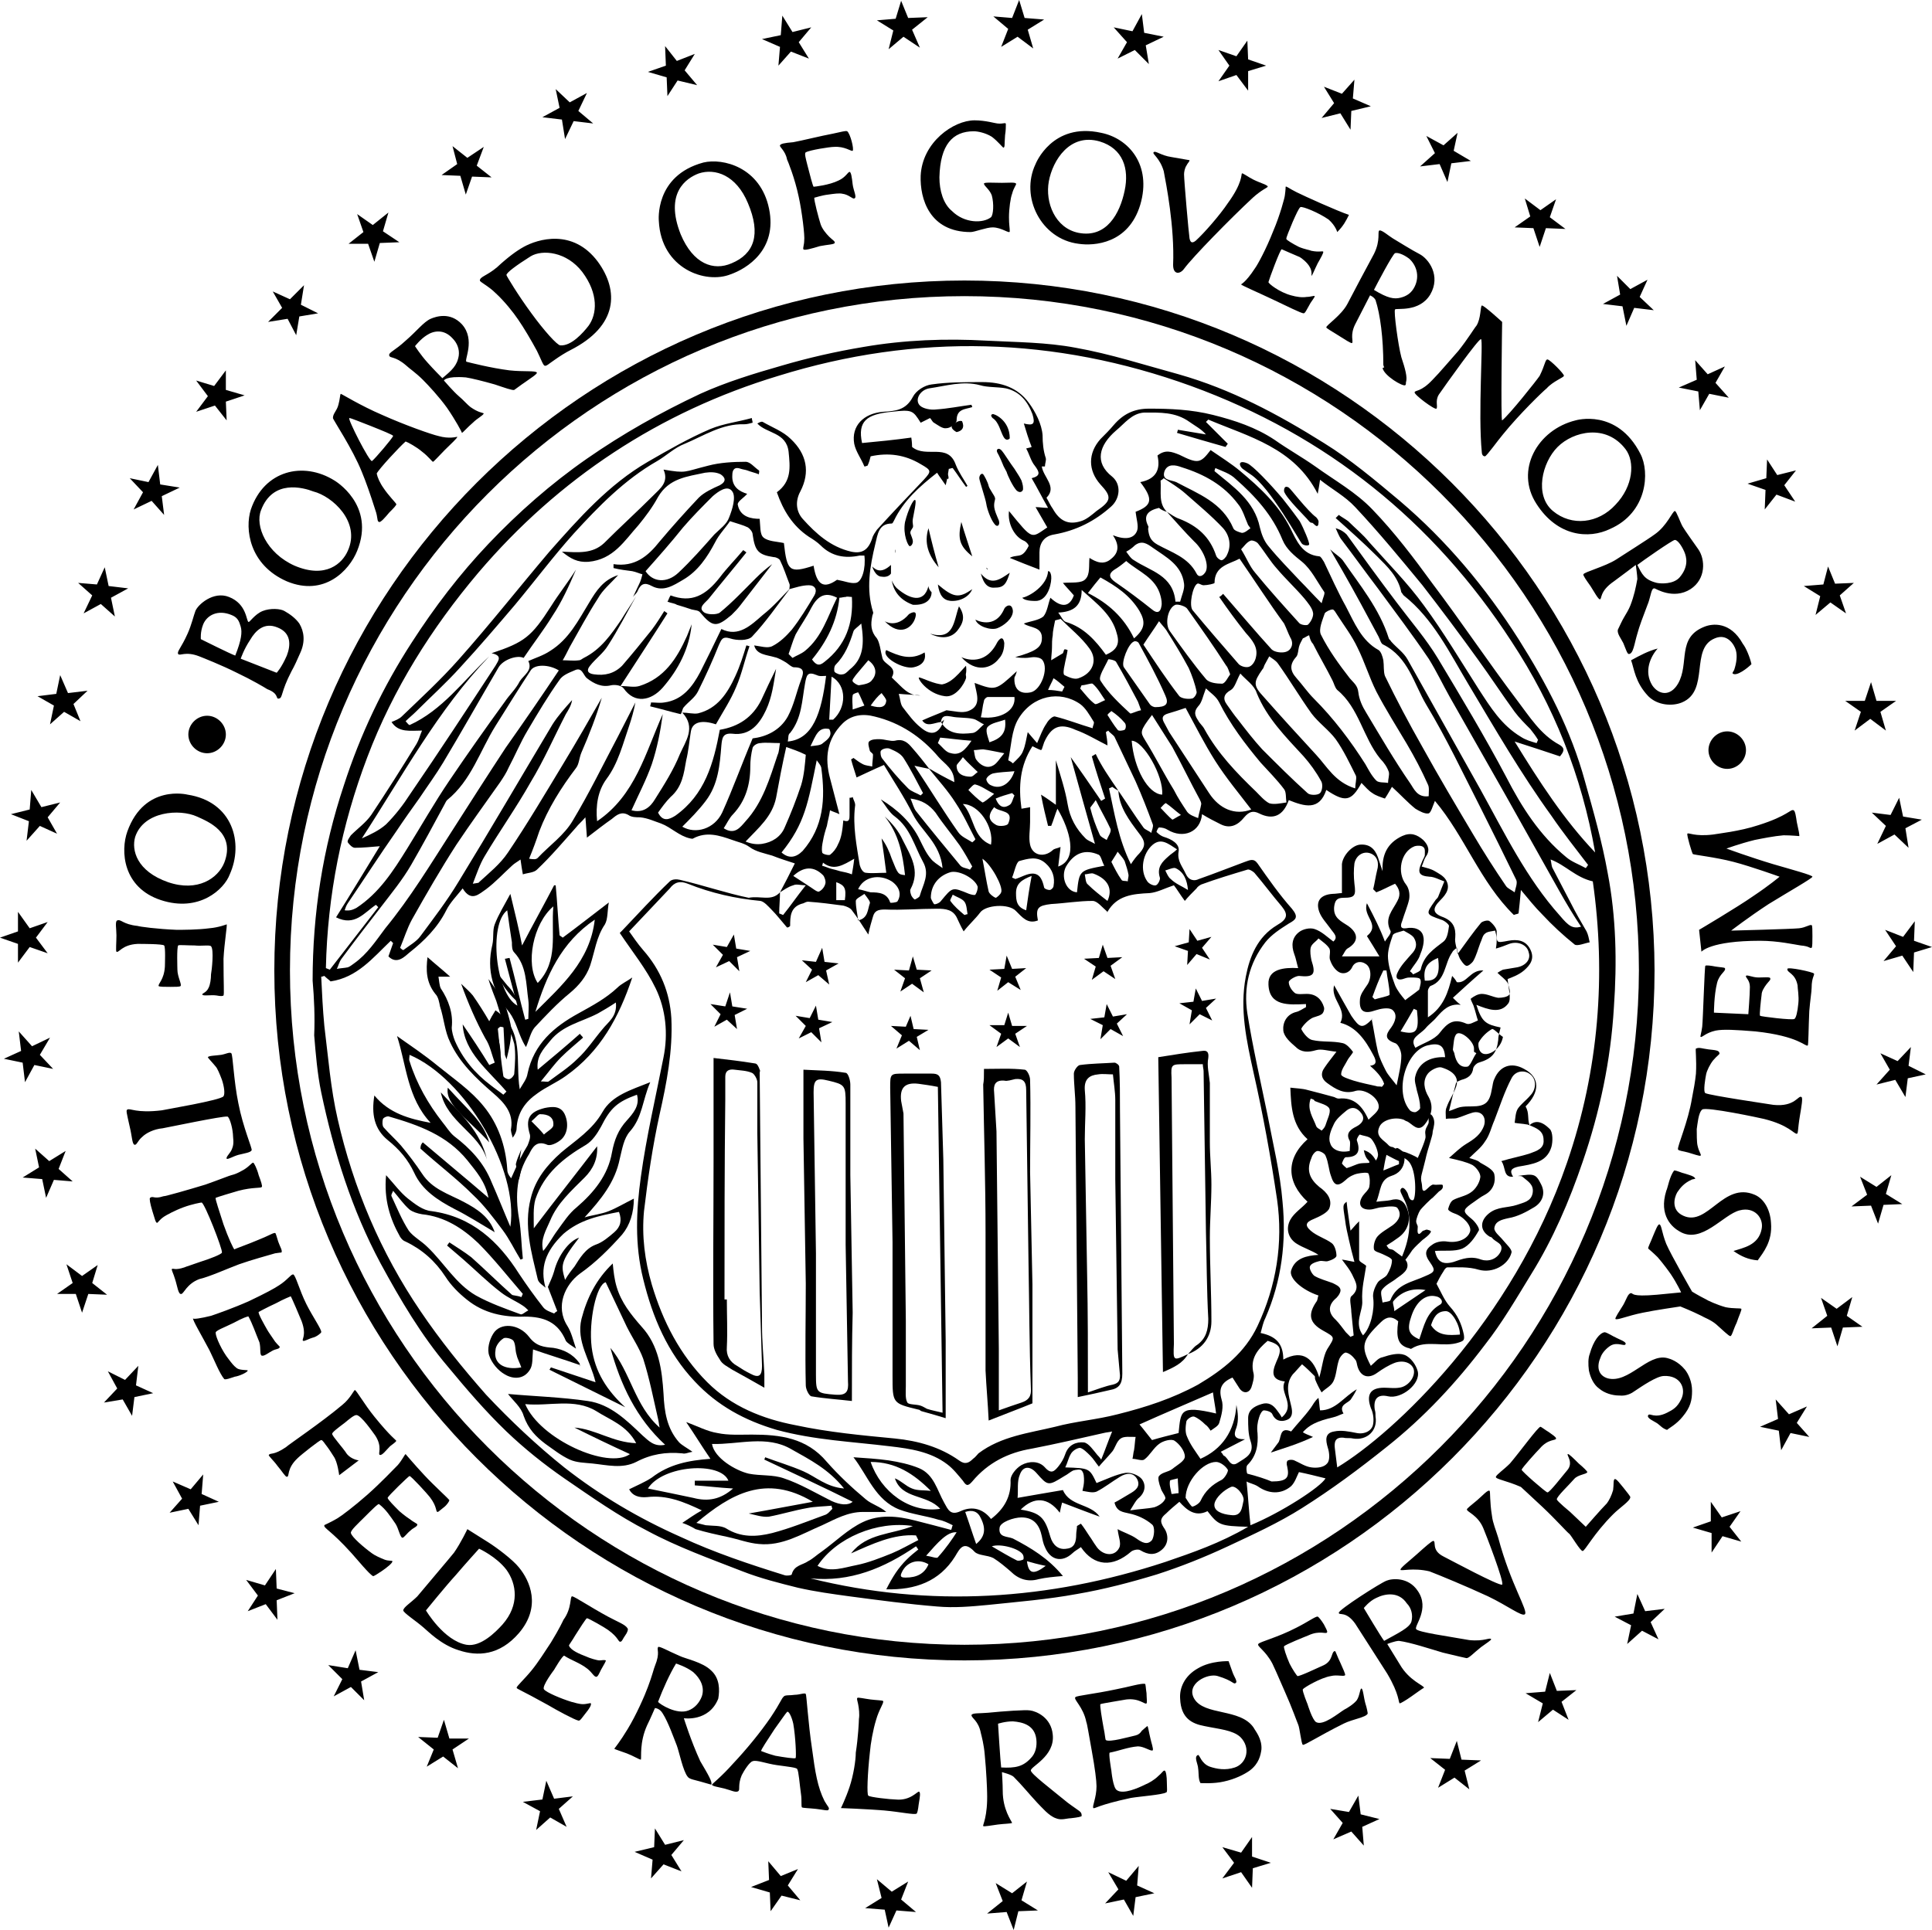 <svg xmlns="http://www.w3.org/2000/svg" viewBox="-711.3 1087.7 247.2 247"><path d="M-587.9 1123.6c-48.7 0-88.3 39.6-88.3 88.3s39.6 88.3 88.3 88.3 88.3-39.6 88.3-88.3c-.1-48.7-39.7-88.3-88.3-88.3zm0 174.6c-47.6 0-86.3-38.7-86.3-86.3s38.7-86.3 86.3-86.3 86.3 38.7 86.3 86.3c-.1 47.5-38.8 86.3-86.3 86.3z"/><path d="M-571.6 1213.1l1.5-1.1 1.5 1-.6-1.7 1.5-1.1-1.9.1-.6-1.7-.5 1.7-1.9.1 1.5 1-.5 1.7zm-35.9 6.7l1.3 1.3-.3-1.8 1.7-.8-1.8-.3-.3-1.8-.8 1.6-1.8-.3 1.3 1.3-.9 1.6 1.6-.8zm23.8-5.3l1.4-1.1 1.6 1-.7-1.7 1.4-1.1-1.8.1-.7-1.7-.3 1.7-1.9.1 1.5 1-.5 1.7zm-12.9 7.4l1.6-1 1.4 1.2-.4-1.7 1.5-.9-1.9-.1-.4-1.7-.6 1.4-1.9-.1 1.4 1.2-.7 1.7zm.5-7.3l1.5-1 1.5 1.1-.5-1.8 1.5-1-1.9-.1-.5-1.7-.5 1.8-1.9-.1 1.4 1.1-.6 1.7zm-12.1-1.2l1.6-.9 1.4 1.2-.4-1.8 1.6-.9-1.8-.2-.3-1.8-.8 1.8-1.8-.2 1.3 1.2-.8 1.6zm24.4 8.3l1.5-1.1 1.5 1.1-.6-1.7 1.5-1h-1.9l-.5-1.7-.5 1.6h-1.9l1.5 1.1-.6 1.7zm14.1-5.5l-.3 1.7-1.8.2 1.6.8-.3 1.8 1.3-1.3 1.6.9-.8-1.6 1.3-1.2-1.8.3-.8-1.6zm10.3-5l1.2-1.4 1.7.7-1-1.5 1.2-1.4-1.8.5-1-1.5-.1 1.7-1.8.5 1.7.6-.1 1.8zm-17.8-50.4c-.1 1.8-2.3 3.2-3.3 3.4.4.5 1.9.4 1.9.4 1.5-.2 1.9-2.5 1.8-3.2-.1-.7-.4-.6-.4-.6zm-5.6 4.8c-1.2 2.8-3.7 1.4-3.7 1.4.3.9 2 1.4 2.8 1.1.8-.3 2-1.2 2-2.2-.1-1.1-.9-.7-1.1-.3zm35.6-14.1c-1.6-1.9-3.8-4.2-4.5-4.5-1.2-.5-1.1.3-.6.7.4.3 1 .7 1 .7 2.5 1.6 6.4 8.8 6.6 8.9.2.2.8.3.9.1.1-.2-.7-2.1-1.2-3-.6-.8-.7-1-2.2-2.9zm-36.5 18.4c-1.7 3.4-4.6 1.9-4.6 1.9 1.9 2.1 3.9 1.4 4.8.2.6-.6.7-1.5.7-2-.2-1.3-.9-.1-.9-.1zm37.3-19.8c-.7-.4-.6.5-.6.5.3.9 2.8 3.3 3.1 3.7.3.4.5.3.5.3.3.2.3.3.5.4.2.1.3-.1.3-.4.1-.3-.3-.7-.3-.7-1.1-.8-3.3-3.7-3.5-3.8zm-41.9 23.9c-.2.4-1.2 1.2-2.3 1.3-1.1 0-2.8-.9-3.1-.9-.3 0 1 2.1 3.3 2.4 1.4.2 2.5-1.6 2.7-2.3.1-.7-.5-1-.6-.5zM-557.5 1215.8l-.8-1.6-.3 1.7-1.8.2 1.6.9-.3 1.8 1.3-1.3 1.6.8-.8-1.6 1.3-1.2-1.8.3zm-36.7-49c.4-1.3-.8-.5-.8-.5-1.6 1.9-3.1.9-3.1.9 1.9 2 3.5.9 3.9-.4zm-25.5 44.7l1.7-.8 1.3 1.3-.3-1.8 1.7-.8-1.8-.3-.3-1.8-.9 1.6-1.8-.3 1.3 1.3-.9 1.6zm-.2 7.6l1.6-.9 1.3 1.2-.3-1.8 1.6-.8-1.9-.3-.3-1.8-.6 1.8-1.9-.3 1.3 1.3-.8 1.6zm83.1 15.8c.1.6.3 1 .5 1.2.4.4 0 .2.4.8.2.2.6.4 1.1.6-.4-1.7-1.2-2.4-2-2.6zm8.9 4.4c-.4 0-.9.8-1.2.8-.3 0-.2-.6-.3-1-.1-.4-.1-.7 0-1.1.1-.4.5-1.9.6-2.4s.8-2.6.8-2.9.1-.4.2-1.1-.3-1.3-.5-1.3c-.3 0-.2.6-.2 1 0 .3-.3.6-.4 1-.1.4 0 .5 0 .9 0 .5-1 2.7-1 2.7-.2-.2-1.6-.8-1.8-.8-.2 0-.8-.7-1-.4-.2.2.1.8.4 1s.6 0 1.2.6c1.1 1.1 1 4.9.6 5-.5.1-.6-.7-.7-.9-.1-.2-.5-.9-.8-.6-.3.3 0 .6.5 1.7 1.5 3.6-.6 7.3-.7 7.7-.1.4 0 .3.3.1.3-.1.9-1 1.3-1.6.4-.5 1-1 1.3-1.3.4-.3.8-.6 1-.9.2-.3 0-.3-.3-.4-.3-.1-.4.1-.6.1-.2.1-.4.5-.6.4-.2-.1-.1-.7-.1-.9 0-.2-.2-.4-.2-.7s.3-1.1.5-1.4 1.4-1.5 1.6-1.6l.8-.8c.3-.2.6-.4.5-.8 0-.2-.8 0-1.2-.1zm-65.1-68.1c-1.8 1.1-3.4.4-4.9-.3-.7.9 2.2 2.5 3.5 2.2 1.9-.4 1.4-1.9 1.4-1.9zm-3.4-8.1c-.4-.3-.6-.7-.8-1.1.2 1.1.8 2.4 2.7 3.1 1.9.1 2.4-.9 2.4-1.6-.2-.2-.4-.5-.4-.8-.6 2.4-2.6 1.5-3.9.4zm-.9-3.1c-1.2 1.1-1.9.7-2.4.2.2.6.6 1.3 1.2 1.3.6.1 1-.1 1.2-.4v-1.1zM-585.1 1160.4c.1.1.1.2.2.2-.1-.2-.2-.3-.2-.2zm-59.8 78.3c.1-.5.2-.9.3-1.4l-.2-.9c0-.5.1-1.1.2-1.6-.3.7-.6 1.4-.7 1.9l.4 2zm108 23.1c-.4-.4-.8-.6-1.1-.7v.1l1.1.6zm-111.8-27.9c-.8-2.7-2.6-4-5.3-7-.4 2.2 2.7 4.1 5.3 7zm1-14c-.1-.5-.2-1.2-.7-2.2l.2.9c0-.1.5 3.6.5 3.6 0 .2.1.3.2.5.1.1.1.2.1.2.3.2.1-1.6-.3-3zm52.8-62.3c.2 0 .4-.3.4-.6s-.2-.7-.3-1c-.1-.3.2-.6.3-.8.1-.3-.1-.5 0-1.1s.5-2.3.3-2.4c-.2-.2-.9 1.2-1.3 2.8-.3 1.6.4 3.1.6 3.1zm-1.9.9c.1-.3.1-.5.1-.5s-.1.2-.1.5zm6.8-9.5c.2-.1-.1-.8-.2-1-.2-.5-.4-.8-.5-1 0 .2-.1.4-.2.3h-.4c.1.2.3.5.6 1 .2.4.6.7.7.7zm-58.8 64c.2.8 1 2.8 1 2.8l.9 2.9.2 4c.1.3.2.5.2.6.1-.4.6-2.2.6-3.5v-.5c.1 0-.7-3.4-1.3-4 0 0-1.2-1.8-1.6-2.3zm60.6-71.4c-.6-.2-1.3.6-1.3.6-.2.4.6.8.6.8 1.4-.3.6-1.5.7-1.4zm4.5 4c.3.5.7 1.5.7 1.5.1.3.3.6.5 1 .1.4.8 1.9 1.3 2.4.5.4.8 0 .8-.2 0-.3 0-.5-.2-1.1-.3-.6-.4-.7-.9-1.5-.6-.8-1.4-2.1-1.6-2.3-.4-.5-.8-.2-.6.2zm-1.4 6.6c.1.7.6 2 1 2.5.4.6.8.2.6-.4-.2-.5-.6-1.3-.6-1.9s.2-.8.1-1c0-.2-.7-1.1-.8-1.5-.1-.5-.6-1.4-.7-1.5-.2-.2-.5.1-.5.5 0 .3.8 2.6.9 3.3zm2.2-8.6c.4.7.8.2.8.2 0-2.4-2.1-3.2-2.2-3.1-.4.1 0 .5 0 .5.8.5 1 1.7 1.4 2.4zm-64.8 68.6c.7 2.1 2.5 3.6 2.6 3.7-.2-.7-.6-1.4-1.3-2.1l-1.3-1.6zm66.8-124.5l-.9 2.3-2.4-.2 1.9 1.6-.9 2.3 2.1-1.3 2 1.5-.7-2.4 2.1-1.3-2.5-.2-.7-2.3zm-15.1.1l-.7 2.3-2.4.2 2.1 1.3-.6 2.4 1.9-1.6 2.1 1.4-1-2.3 2-1.6-2.5.1-.9-2.2zm-15.2 1.9l-.2 2.5-2.4.5 2.3 1-.2 2.4 1.6-1.8 2.3.9-1.3-2.1 1.6-1.9-2.4.6-1.3-2.1zm-15 3.9l.1 2.5-2.3.8 2.4.7.1 2.4 1.3-2 2.5.6-1.6-1.9 1.3-2.1-2.3.9-1.5-1.9zm-14 5.5l.5 2.4-2.2 1.2 2.5.3.4 2.5 1.1-2.3 2.5.3-1.9-1.6 1.1-2.3-2.2 1.2-1.8-1.7zm-13.2 7.3l.6 2.3-2 1.4 2.4.1.7 2.4.8-2.3 2.5.1-1.9-1.5.9-2.4-2.1 1.4-1.9-1.5zm-12.2 8.7l.8 2.3-1.9 1.5h2.5l.8 2.3.7-2.4 2.5-.1-2.1-1.4.7-2.4-2 1.6-2-1.4zm-10.8 9.9l1.2 2.1-1.8 1.8 2.5-.4 1.1 2.1.4-2.4 2.4-.4-2.2-1.1.4-2.5-1.8 1.8-2.2-1zm-9.8 11.4l1.5 2-1.5 2 2.4-.8 1.5 1.9-.1-2.4 2.4-.8-2.4-.7v-2.5l-1.5 2-2.3-.7zm-8.5 12.5l1.7 1.8-1.2 2.2 2.3-1.1 1.6 1.8-.3-2.4 2.3-1.1-2.5-.4-.3-2.5-1.2 2.2-2.4-.5zm-6.6 13.4l1.8 1.6-1.1 2.3 2.2-1.2 1.8 1.6-.5-2.4 2.2-1.2-2.5-.3-.5-2.4-1 2.2-2.4-.2zm-5.2 14.5l2.1 1.2-.5 2.4 1.8-1.6 2.1 1.2-.9-2.2 1.8-1.7-2.5.3-1-2.3-.5 2.4-2.4.3zm-3.4 15.1l2.3.9-.3 2.5 1.7-1.9 2.2 1-1.2-2.1 1.6-1.9-2.4.6-1.3-2.2-.2 2.5-2.4.6zm-1.4 15.8l2.3.8v2.4l1.5-2 2.3.8-1.5-2 1.5-2-2.3.8-1.5-2.1v2.5l-2.3.8zm.5 15.5l2.4.5.3 2.5 1.2-2.2 2.4.5-1.7-1.8 1.3-2.2-2.3 1.1-1.7-1.9.3 2.5-2.2 1zm2.4 15.2l2.5.2.5 2.4 1-2.3 2.4.2-1.8-1.6.9-2.3-2.1 1.3-1.8-1.6.5 2.4-2.1 1.3zm4.4 14.9h2.4l.8 2.4.8-2.4 2.4.1-1.9-1.5.7-2.3-2 1.4-2-1.5.8 2.4-2 1.4zm6 13.9l2.4-.4 1.2 2.1.3-2.4 2.4-.5-2.2-1 .3-2.5-1.7 1.8-2.2-1.1 1.2 2.2-1.7 1.8zm8.4 14.1l2.4-.5 1.3 2.1.2-2.5 2.4-.5-2.2-1 .2-2.5-1.6 1.9-2.3-1 1.2 2.2-1.6 1.8zm10 12.6l2.3-.9 1.5 2-.1-2.5 2.3-.9-2.3-.6-.1-2.5-1.4 2.1-2.4-.7 1.5 2-1.3 2zm11 10.9l2.2-1.2 1.7 1.7-.4-2.4 2.2-1.2-2.4-.3-.5-2.5-1 2.3-2.5-.4 1.8 1.8-1.1 2.2zm11.9 9l2.1-1.3 1.9 1.5-.7-2.4 2.1-1.4h-2.5l-.7-2.4-.8 2.3-2.5-.1 2 1.6-.9 2.2zm14 8.1l1.8-1.6 2.1 1.2-1-2.3 1.8-1.6-2.4.3-1-2.3-.5 2.4-2.5.3 2.2 1.2-.5 2.4zm14.7 6.2l1.6-1.8 2.3.9-1.3-2.1 1.6-1.9-2.4.6-1.3-2.1-.1 2.4-2.5.6 2.3 1-.2 2.4zm15.3 4.2l1.4-2 2.4.6-1.6-1.9 1.3-2.1-2.2.9-1.6-1.9.1 2.4-2.3.9 2.4.7.1 2.4zm15.1 2.1l1-2.2 2.5.2-1.9-1.6.9-2.3-2.1 1.3-1.9-1.6.6 2.4-2.1 1.3 2.5.2.5 2.3zm16 .3l.6-2.4 2.5-.1-2.1-1.3.7-2.4-1.9 1.5-2.1-1.3.9 2.3-2 1.6 2.5-.2.9 2.3zm15.3-1.8l.3-2.4 2.4-.5-2.2-1 .2-2.5-1.6 1.9-2.3-1.1 1.3 2.2-1.7 1.8 2.4-.5 1.2 2.1zm15.2-3.6l.1-2.5 2.3-.7-2.4-.8v-2.5l-1.4 2-2.4-.7 1.5 2-1.5 2 2.4-.8 1.4 2zm14.3-5.4l-.2-2.4 2.2-1-2.4-.6-.3-2.4-1.2 2.1-2.4-.4 1.6 1.8-1.2 2.1 2.3-1 1.6 1.8zm13.5-7.2l-.6-2.4 2.1-1.3-2.5-.1-.6-2.4-.9 2.3-2.5-.1 1.9 1.5-.9 2.3 2.1-1.3 1.9 1.5zm12.7-8.9l-.9-2.3 1.9-1.5-2.5.1-.9-2.3-.6 2.4-2.5.2 2.2 1.3-.6 2.4 1.9-1.6 2 1.3zm11.5-10.3l-1-2.2 1.8-1.7-2.5.3-1-2.2-.5 2.5-2.4.4 2.1 1.1-.5 2.4 1.9-1.7 2.1 1.1zm10.6-12.5l-1.5-1.9 1.4-2-2.4.8-1.4-2v2.5l-2.3.8 2.4.7v2.5l1.4-2.1 2.4.7zm8.7-13.4l-1.6-1.8 1.3-2.1-2.3 1-1.7-1.9.3 2.5-2.3 1 2.4.5.3 2.5 1.2-2.2 2.4.5zm6.8-14.1l-2-1.4.7-2.4-2 1.5-2-1.4.8 2.3-2 1.6 2.5-.1.8 2.4.7-2.4 2.5-.1zm5.1-15.7l-2.1-1.3.7-2.4-1.9 1.5-2.1-1.3.9 2.3-2 1.5 2.5-.1.9 2.3.7-2.4 2.4-.1zm3-16.6l-2.2-1.1.3-2.4-1.7 1.8-2.2-1 1.2 2.1-1.7 1.9 2.4-.6 1.3 2.2.3-2.4 2.3-.5zm.8-16.3l-2.3-.8.1-2.5-1.5 2-2.3-.9 1.4 2.1-1.6 1.9 2.4-.7 1.4 2.1.1-2.5 2.3-.7zm-1.3-16.3l-2.4-.4-.5-2.4-1.1 2.2-2.4-.3 1.8 1.7-1.1 2.3 2.2-1.2 1.8 1.7-.4-2.5 2.1-1.1zm-3.3-15.2h-2.5l-.7-2.4-.8 2.4h-2.5l2 1.4-.8 2.4 2-1.5 2 1.5-.7-2.4 2-1.4zm-5.4-15.1l-2.4.1-.9-2.2-.6 2.3-2.5.2 2.1 1.3-.6 2.4 1.9-1.6 2 1.4-.8-2.3 1.8-1.6zm-7.4-14.4l-2.4.6-1.3-2-.1 2.4-2.4.7 2.3.8-.1 2.5 1.5-1.9 2.4.9-1.4-2.1 1.5-1.9zm-9.1-13.3l-2.2 1-1.6-1.8.2 2.5-2.3 1 2.5.5.2 2.4 1.2-2.1 2.5.5-1.7-1.9 1.2-2.1zm-9.9-11.1l-2.2 1.2-1.7-1.7.4 2.4-2.2 1.2 2.5.3.5 2.5 1-2.3 2.5.3-1.8-1.7 1-2.2zm-11.7-10.3l-2 1.4-2-1.5.7 2.3-2 1.4 2.4.1.8 2.4.8-2.4 2.5.1-2-1.5.8-2.3zm-12.6-8.5l-1.8 1.6-2.2-1.2 1.1 2.2-1.9 1.7 2.5-.3 1 2.3.5-2.4 2.5-.3-2.2-1.3.5-2.3zm-13.2-6.8l-1.6 1.8-2.3-.9 1.3 2.1-1.6 1.9 2.4-.6 1.3 2.1.1-2.4 2.5-.6-2.3-1 .2-2.4zm-13.7-5l-1.4 2-2.3-.8 1.4 2-1.4 2 2.3-.8 1.5 2v-2.5l2.3-.7-2.3-.8-.1-2.4zm-13.5-3.4l-1.2 2.2-2.4-.5 1.7 1.9-1.2 2.1 2.2-1.1 1.8 1.8-.4-2.4 2.3-1.1-2.5-.5-.3-2.4zm74.7 165.5c1 .2 1.9.1 2 .2.1.1-.3.9-.6 1.8-.4.8-.6 1.7-.8 1.7-.2 0-1-.8-1.8-1.5-.7-.6-1.6-.9-1.9-1.1-1.2-.6-2.7-1.2-2.7-1.2s-3.4.5-4.8.8c-2 .4-3.3 1-3.5.8-.1-.1.5-1 1-1.8.4-.7.6-1.5 1-1.5.3 0-.1.5 3.3.2 1-.1 3.1-.3 3.1-.3s-.5-1.1-1.3-2.3c-.2-.3-1-1.4-1.7-2.2-.6-.6-1.1-1-1.2-1.1s.3-.8.6-1.6c.3-.7.6-1.5.8-1.5.3 0 .3 1 .9 2.5.6 1.4 3.3 6.1 3.3 6.1s.8.5 1.8 1c.1.1 1.4.7 2.5 1zm-94-139.5c.3-.3.4-1.7.1-2.8-.3-.8-1-1.2-1-1.5 0-.2 1.2-.1 2.3-.1.9 0 1.7-.1 1.8.1.1.1-.3.5-.5 1.3-.2.5-.4 1.9-.4 3 0 1 .1 1.3.1 1.8 0 .4-1-.5-2.2-.5-.8 0-2.3.6-2.8.6-5.3 0-6.5-4.3-6.4-7.2.2-4.3 4.2-7.1 6.9-7.1 1.4 0 2.7.4 2.9.4.8.1 1.1-.2 1.1.1 0 .3 0 .8-.1 1.4-.1 1.3 0 1.5-.2 1.6-.1 0-.7-.8-1.5-1.4-.8-.5-1.8-.7-2.3-.7-2.7 0-4.3 1.7-4.4 5.9 0 1.7.5 3.4 1.6 4.3 1.6 1.6 4 1.6 5 .8zm14.1-10.8c-6.3-1.4-8.4 4-8.4 4-2 4.2.7 9.6 5.5 10.2 2 .3 6.4 0 7.9-5 1.5-5.1-1.5-8.5-5-9.2zm3 7.4c-.6 2.9-2.3 6.1-5.9 5.4-3-.6-4.3-3.9-3.8-6.6s2.7-6.2 6.5-5.1c3 .9 3.8 3.5 3.2 6.3zm66 33.7c-3-5.9-8.3-4.3-8.3-4.3-4.9 1.2-7.8 6.4-5 10.7 2.7 4.2 6.7 4.5 9.4 3.2 4.8-2.1 5.1-7.3 3.9-9.6zm-3.2 6.5c-2.2 2.4-5.6 2.8-8 .8-2.4-2-1.4-6.2.6-8.2s6.2-3 8.7.3c1.2 1.6 1 4.7-1.3 7.1zm-15.3 124.4c.1-.3 1-.9 1.8-1.7 1.2-1.4 3.6-4.7 3.9-4.7.1 0 .6.4 1.1.7.4.3.9.6.9.8 0 .3-1 0-2.1 1.3-.4.4-2.3 2.5-2.3 2.7s3.1 2.9 3.3 2.9c.3 0 1.9-2.1 2.5-2.8.9-1-.1-2 .1-2.1.1-.1.8.6 1.4 1.2.6.5 1.1 1 1.1 1.1-.1.3-1.2.3-1.7.9s-2.3 2.3-2.2 2.6c0 .2 1.7 1.6 1.7 1.6l2 1.9s2-2.3 2.7-3c.3-.4.6-1 .8-1.7.1-.7 0-1.3.2-1.4.2-.1.7.6 1.2 1.2.4.5.8 1 .8 1.1 0 .5-1.3 1.3-2.2 2.2-2.5 2.5-3.6 4.7-3.9 4.7s-1.4-1.9-1.7-2.2c-.2-.1-1.7-1.8-3.4-3.4-1.7-1.6-2.7-2.5-2.8-2.6-1.8-.8-3.3-1-3.2-1.3zm-30.4 21.4c.2-.3 2.4-.8 4.9-2.1 1.4-.7 2.5-1.5 2.7-1.4.1 0 .5.5.8 1 .2.4.5.9.4 1-.1.3-.9-.3-2.4.4-.5.2-3 1.2-3.1 1.4-.1.1.3 1.3.7 2.2.4.8.9 1.5 1 1.6.2.1 2.5-1 3.4-1.4 1.2-.6.9-1.7 1.4-1.8.1 0 .3.7.7 1.5.3.7.7 1.5.6 1.6-.2.2-1-.1-1.8.1-1.3.2-3.5 1.5-3.6 1.7s.6 1.9.6 1.9.6 2 1.1 2.3c.9.5 2.8-1.1 3.6-1.6.4-.2 1.2-.7 1.6-1.2.4-.6.4-1.5.6-1.5.2 0 .3 1.2.5 1.9.2.6.3 1.2.3 1.3-.2.5-1.9.7-3.1 1.3-3.2 1.6-5 2.8-5.2 2.7s-.4-2.2-.6-2.6c-.1-.2-.8-2.2-1.7-4.2-.9-2.1-1.5-3.4-1.6-3.6-.9-1.7-2-2.2-1.8-2.5zm-23.4 6.8c.2-.2 2.4-.4 5.2-1 1.6-.3 3.2-.8 3.7-.7.1 0 .1.6.2 1.2 0 .5.1 1.2 0 1.3-.2.2-.9-.7-2.6-.5-.5.1-3.1.5-3.3.6-.1.1.2 1.9.4 3 .2.9.2 1.5.3 1.6.5.3 2.9-.4 3.8-.6.4-.1.6-.3.8-.6.2-.2.6-.5.7-.6.1 0 .2.8.4 1.6.1.5.4 1.3.3 1.5-.2.2-1.1-.5-1.9-.5-1.3.1-2.5.6-3.6.8-.2 0 .2 2.3.2 2.3s.2 2.2.7 2.5c.8.6 2.8-.3 3.6-.7.5-.2 1.2-.6 1.7-1.1.5-.4.6-.7.8-.7s.3.8.3 1.5.1 1.3-.1 1.3c-.5.3-3.3.5-4.5.7-4.2.9-4.6 1.4-4.8 1.3-.2-.2.4-1.3.4-2.8 0-.7-.2-2.3-.6-4.5-.4-2.2-.6-3.5-.7-3.7-.4-2-1.7-2.9-1.4-3.2zm-64.4-12.9c.3 0 2.2 1.3 4.6 2.6 1.3.7 2.2 1 2.5 1.5.1.1 0 .5-.3.9s-.4.8-.6.8c-.3.1-.2-.5-1.6-1.5-.4-.3-2.5-1.5-2.7-1.5-.1 0-1 1.4-1.5 2.2-.4.7-.8 1.2-.8 1.3.2.6 1.4 1.1 2.2 1.4.4.2 1.4.5 1.7.5.3 0 .6-.1.8 0 .1 0-.2.5-.6 1.2-.2.4-.4.9-.6.9-.3 0-.5-.5-1.1-1-1-.8-2.1-1.1-3-1.7-.2-.1-1.3 1.8-1.3 1.8s-1.6 2.1-1.3 2.5c.3.4 2.2 1.2 3.5 1.6.4.1 1 .3 1.5.3s1-.2 1-.1c.1.2-.2.7-.7 1.3-.4.5-.7 1-.9.9-.5-.1-2.9-1.4-3.9-2-3.6-2-3.9-2-4-2.2 0-.2 1-1.1 1.9-2.2.9-1.1 1.7-2.4 2.5-3.6 1.1-1.8 1.5-2.7 1.6-2.9 1.1-1.5.8-3 1.1-3zm-30-10c.5-.3 2.1-1.5 3.8-3 1.7-1.5 3.4-3.3 3.9-3.8.6-.7.9-1.4 1-1.4.1.1 1 1.2 2.4 2.7 1.2 1.3 3.1 3 3.2 3.2 0 .1-.3.6-.7.9-.4.3-.7.6-.8.6-.3 0 0-.6-1-1.9-.3-.4-2.4-2.7-2.6-2.7-.1 0-2.8 2.6-2.8 2.8s.9 1.1 1.5 1.7c.1.1.7.6 1.3 1 .5.4 1 .6 1 .7 0 .3-.5.4-.9.8-.4.3-.8.9-1 .9-.3 0-.5-1.2-.9-1.8-.7-1-1.2-1.8-2.1-2.5-.1-.1-.9.7-1.8 1.6-.9.9-1.9 1.8-1.8 2.1.1.5 1.6 1.8 2.7 2.6.4.3 1.1.6 1.6.8.5.2 1 .1 1 .2.1.2-.8.9-1.4 1.3-.5.3-1 .7-1.1.6-.5-.3-1.9-2-2.7-2.9-2.7-3-3.6-3.2-3.5-3.6-.1 0 .7-.3 1.7-.9zm-16.2-25.9c.6-.2 2.9-1 4.9-1.9 2.1-1 3.2-1.6 3.8-2 1.1-.7 1.5-1.4 1.8-1.4.3 0 .8 2 1.7 3.8.8 1.6 2 3.3 1.9 3.6 0 .1-.6.6-1.1.7-.4.1-1.1.5-1.2.4-.3-.1.5-.6-.2-2.5-.2-.5-1.3-3.1-1.4-3.2 0 0-1 .4-1.9.9-1.1.5-2.2 1.1-2.2 1.1-.1.2.7 1.6 1.1 2.3.1.2.6.9 1 1.5.4.5.6.6.6.7-.1.3-.5.2-1 .5-.4.2-1 .7-1.3.6-.3-.1-.1-.9-.3-1.7-.5-1.2-.9-2.4-1.4-3.3 0-.1-.8.2-1.9.8-1.2.6-2.4 1-2.3 1.3 0 .5.8 2.3 1.7 3.4.3.4.6.8 1 1.1.4.3 1.4.2 1.4.3 0 .2-1 .7-1.7.8-.6.2-1.1.4-1.3.3-.6-.7-1.3-2.5-1.9-3.7-1-1.9-2.2-3.9-2.1-4.1-.1.2 1.1 0 2.3-.3zm192.5-36.5c-1.3.3-1.7.9-1.9.8-.1 0 .1-.5.2-1.3.1-.9.3-7.7.4-7.8s.8 0 1.3.1c.6.1 1.1.1 1.2.2.2.4-.7.7-1 1.9-.4 1.6-.4 3.8-.4 3.8l4.4.2s.2-2.5.2-3.5c0-.9-.6-1.2-.5-1.4.1-.2.8.2 1.6.2.7 0 1.5-.1 1.5.1.1.2-.2.4-.5.8s-.6.9-.6 1.3c-.1.8-.3 2.6-.2 2.7.1.1 4.2.6 4.4.4.2-.1.4-.9.5-2 .1-.9-.1-1.9-.1-2.3-.3-1.6-1.4-1.6-1.3-2.1 0-.3 3.3.4 3.4.6.1.2-.3.5-.3 1.8 0 .5-.2 1.7-.3 3-.1 2.1-.1 4.4-.2 4.4-.3.2-1.1-1.2-6.7-1.8-2.5-.2-4.1-.3-5.1-.1zm-58.9-97.6c.3-.4 1.4-2.4 2.3-4.7.9-2.1 1.5-4.4 1.5-4.6.1-.7.1-1.1.1-1.1.1-.1.4.2 1.4.7s5.2 2.4 6.7 2.9c-.4.8-.7 1.4-1.5 2.2 0 0-.2-.8-1.1-1.6-1.3-.9-3.3-1.7-3.6-1.6-.2.1-.6 1-1 1.9-.4 1-.9 2.1-.8 2.2 0 .1.8.6 1.6 1 .7.3 1.4.4 1.6.5 1 .2 1.4 0 1.5.1.1.1-.3.8-.7 1.5-.4.8-.7 1.6-.8 1.6 0 0 .1-.6-.2-1.1-.3-.6-1.1-1.2-1.3-1.3-.7-.3-2.1-.9-2.3-1-.2 0-1.6 3.8-1.7 4.2 0 .2 1.4 1.3 2.9 1.7.7.2 1.4.3 2 .2.5 0 1-.2 1-.1.1.1-.4.6-.7 1.2-.3.5-.5 1-.7 1-.3 0-2.1-.9-4-1.8s-4-1.8-4-1.9c-.1 0 .5-.1 1.8-2.1zm-51.9 194.4c-.5 1.5-1.1 2.7-1.1 2.7s2.9.1 5.5.3c2.2.2 3.9.6 4.2.4.2-.4.2-1 .3-1.5.1-.6.2-1.2 0-1.3s-1.1 1.2-3 1c-.6 0-3.4-.3-3.5-.5-.2-.1-.1-2.8.2-5.5.1-1.2.4-2.9.8-4.2.4-1.4 1-2.1.9-2.4-.1-.1-.8-.1-1.6-.2s-1.6-.3-1.7-.2 0 .3.1.8.2 1.3.1 1.9c0 .3-.1 2.4-.4 4.3 0 1-.3 2.9-.8 4.4zm-78.1-66.9c1.7-.6 3.6-1.1 4.6-1.4.6-.1.8-.1.8-.1.2-.2-.2-.8-.4-1.4-.2-.6-.3-1.1-.4-1.1-.1 0-.2 0-.6.2s-1.1.5-1.6.7c-1.4.6-2.9 1.1-3 1.2-.1 0-.8-1.5-1.4-3.2-.5-1.6-1.1-3.3-1-3.4.2-.1 2.2-.7 2.9-.9 1.9-.5 2.9-.3 3-.5.1-.1-.1-.7-.4-1.5-.2-.8-.6-1.6-.7-1.6-.2 0-.4.4-1.2.9-.4.2-.8.5-1.6.7-.1 0-1.6.6-3.3 1.2-2.3.7-5.1 1.5-5.4 1.5-1.2.4-1.3-.1-1.7.2-.1.1 0 .7.3 1.7.3.9.4 1.5.6 1.5.1 0 .3-.4.9-.8.3-.2 1.4-.8 2.5-1.2 1.1-.4 2.2-.6 2.3-.6.4.1 2.7 6 2.6 6.4 0 .2-1.5.8-2.8 1.2-1.1.4-1.8.6-2 .7-1.2.4-1.4.1-1.6.2-.1.1.2.6.4 1.3.3.9.4 2 .8 1.9.3 0 .7-1.3 2.3-1.9 1.3-.3 3.5-1.3 5.1-1.9zm188-27.5c-.8-.1-1.2-.3-1.6-.1-.1 0 .1 1.4 0 3.2-.1 1-.3 2.1-.5 3.1-.5 3.1-1.9 6.2-1.8 6.6.1.2.6.2 1.3.4.7.2 1.5.5 1.6.4.1-.2-.2-.4-.4-1.3-.1-.4-.1-1.5-.1-2.1.1-.6.2-2.1.7-2.5.5-.4 7.5 1.1 7.9 1.2 3.2.8 3.8 1.9 4.2 1.9.2 0 .1-.5.4-2.3.2-1.2.4-2.3.2-2.4-.4-.3-.8 1.3-3.6 1-.6-.1-8.1-1.2-8.7-1.5-.3-.2 0-1.9.1-2.4s.5-1.3.9-1.8c.5-.6.9-.8.8-.9 0-.4-.6-.4-1.4-.5zm-188.1 13.5c.8-.2 1.6-.3 1.7-.6.1-.2-1.1-2.9-1.7-6-.6-2.9-.7-6.2-.9-6.4-.2-.2-.7.1-1.3.2-.7.1-1.6.1-1.7.3 0 .1.6.7 1 1.2.2.2.5.9.8 1.7.3.9.4 1.8.2 2.1-.3.5-7.5 1.7-7.9 1.8-3.3.4-4-.3-4.4-.1-.2.1-.1.4.3 2.2.3 1.2.3 2.2.6 2.3s.4-.5 1-1c.5-.5 1.5-1 2.6-1.1.6-.1 7.7-1.6 8.3-1.5.2 0 .6 1.1.7 2.2 0 .5.2 1.2-.1 1.9-.2.6-.8 1-.7 1.3.2.1.8-.3 1.5-.5zm67.9-121.1c-1.1-5.3-5.9-6.5-8.4-5.9-6.3 1.7-5.7 7.5-5.7 7.5.3 6.1 6 8.1 9.2 6.8 2-.7 6-3.1 4.9-8.4zm-4.8 7c-2.3 1-4.9.1-6.5-3.7-2.1-5.3.7-7.2 2.3-7.8 2.1-.7 4.8.2 6.3 3.8 1.7 4 .8 6.5-2.1 7.7zm-69.6 68s-5.5-1.4-7.7 4.7c-.9 2.5-.6 7.2 4.3 8.8 4.9 1.6 8.1-1.4 8.8-3.3 1.8-4 .4-9.3-5.4-10.2zm4.7 8.7c-.8 2-3.4 3.8-7.2 2.5-4-1.4-4.7-4.1-4.2-5.8 1.1-3.3 5.7-3.6 7.9-2.6 1.3.6 5 2 3.5 5.9zm14.1-48.9c-4-2.5-9-1.3-10.7 3.7-.8 2.5-.2 7.1 4.6 9.2 4.8 2 8-1.4 9-3.9 2.4-5.9-2.9-9-2.9-9zm1.7 9c-.7 1.6-2.8 3.6-6.8 1.9-3.6-1.6-5.1-5.1-4.3-7.1 1.5-4 5.4-2.9 6.7-2.4 2.4.6 6.1 3.9 4.4 7.6zm55.3-51.9c.1-.2.5-.3 1.7-.4 1.1-.2 3.5-.8 5.1-1.1 1-.2 1.6-.4 1.8-.3.4.3.9 2.3.7 2.5-.2.1-1-.6-2.4-.5-.5 0-3.1.4-3.6.7-.2.1 0 .8.2 1.6.3 1.2.7 2.7.8 2.8.1 0 2-.2 3.2-.8.9-.4 1.2-1.1 1.4-1.1.2 0 .3.7.4 1.6.1.8.6 1.7.2 1.8-.2.1-.7-.5-1.5-.6-.4-.1-1.1 0-1.8.1-.9.1-1.7.4-1.8.4-.1.2.6 2.8.8 3.4.2.6.7 1.2 1.1 1.6.4.4.8.6.7.8s-.9.2-1.9.4c-1 .3-2 .6-2.1.4-.1-.1.1-.6.1-1.1.1-.6-.3-3.8-.7-5.6-.5-2.4-1.4-4.6-1.5-4.8-.2-1.1-1-1.6-.9-1.8zm-56 161.2c1-.8 1.5-1.9 1.6-1.9.2 0 1.2 1.8 2.5 3.4 2.1 2.6 2.8 3 2.8 3.1 0 .1-.4.4-.8.7-.5.5-1 1.2-1.3 1.1-.3-.1.4-1-.6-2.5-.3-.4-1.8-2.6-2.4-2.6-.3 0-.9.5-1.5 1-.8.6-1.6 1.2-1.6 1.4 0 .3 1.4 1.8 1.9 2.6.6.7 1.5.8 1.5.8l-2.5 1.9s-.2-1.7-.7-2.4c-.2-.3-.5-.8-.8-1.2-.4-.5-.6-.9-.8-.9-.2 0-2.6 1.9-3 2.3-1.5 1.4-1 2.4-1.4 2.4-.2 0-.6-.7-1.2-1.4-.5-.7-1.2-1.3-1.1-1.4.2-.3.6.1 2.2-1 .3-.3 4.6-3.2 7.2-5.4zm-21.2-60.8c.8 0 2.7 0 4.2-.2 1.2-.1 2.2-.5 2.2-.5.1.1-.3 2.4-.4 4.4 0 3.3.1 4.5 0 4.7-.1.1-.4.1-.9 0-.7-.1-1.7.1-1.8-.1s.5-.2.8-.9c.2-.4.3-1.1.3-1.7.1-.5.4-3.2 0-3.6-.2-.2-1.2 0-2.1-.1-1 0-2-.1-2.1 0-.2.3-.1 2.9-.1 3.1 0 .9.6 1.9.4 2.1-.1.1-.7.1-1.3.1-.7 0-1.4 0-1.5-.1-.1-.3.7-.8.8-2.5 0-.3.1-2.5-.1-2.7-.2-.2-2.8-.2-3.4-.2-2 .1-2.4 1.2-2.7 1-.1-.1 0-1.2 0-2.1 0-.8-.2-1.8.1-1.9.5-.2.7.5 2.6.7.3.1 2.5.4 5 .5zm159-86.5c-.8-.4-2.9-1.7-3.4-2s-1.4-1.1-1.7-1c-.3.1.2 1.2-.7 3-.5.9-3.1 5.8-3.4 6.4-.8 1.5-2.7 2.7-2.7 3 0 .1.7.5 1.5 1s1.7 1.1 1.8 1c.2-.2-.3-1 .4-2.4.4-.8 1.9-3.7 1.9-3.7s.5.2.7.6c.6 1.8 1 4.9 1 8.3.2 1 1.7 1.5 2.9 2.2.2-.6-.1-1.7-.6-3.2-.4-1.5-1-5.9-.8-6.1.2-.2 3.1.4 4.5-1.9 1.4-2.4-.2-4.6-1.4-5.2zm-.6 4.2c-.4.8-1 1.2-1.8 1.4-.8.2-1.6.1-3.4-1 .3-.6 2.4-4.6 2.7-4.7.3-.1 1 .1 1.8.7.9.8 1.4 2.2.7 3.6z"/><path d="M-534.4 1134.8c.2 1 2.6 2.4 2.9 2.2.3-.2-.2-1.7-.6-3.2m38.1 24.2c-.5-.7-1.7-2.4-2-2.9s-.8-2-1-2c-.3 0-1 1.9-2.6 3-.8.6-4.3 2.8-4.9 3.2-1.4.9-4.1 1.6-4.2 1.9-.1.1.4.8.9 1.5.5.8 1 1.7 1.2 1.7.3 0-.1-1 1.8-2.3.7-.5 2.8-2.1 2.8-2.1s.2 1.4.2 1.8c-.2 1.1-.4 2.1-.9 3.4-.2.5-.5 1-.8 1.5s-.5 1-.8 1.6c-.1.5.4 1.1.7 1.7.3.7.5 1.4.7 1.4.6 0 .7-1.3 1.1-2.6.2-.8.8-2.4 1.3-3.7.3-.7.4-1.5.6-1.9.1-.2.2-.2.3-.2.1 0 2.4 1.5 4.6.1 2-1.3 1.9-3.8 1-5.1zm-2.4 3.6c-.8.9-2.4.8-2.9.7-1.6-.4-1.9-1.1-2.5-2.3.5-.4 4.5-3.2 4.8-3.2s.8.6 1.2 1.5c.3.7.6 1.9-.6 3.3zm-24.1 135.9c-.2-.3-.8.3-2.8.1-2.8-.5-6.5-1-6.8-1.4-.3-.4 1.8-2.6.2-4.9-1.2-1.8-3.3-1.6-4-1.3-.8.3-6.1 3.7-6.1 4.1s.9-.3 2.1 1.4c.6.9 3.7 5.8 4.1 6.4 1.6 2.7 1.4 3.7 1.6 3.8.1 0 .8-.4 1.5-.9s1.4-1 1.6-1.1c0-.3-1.9-.9-3.1-3-.5-.8-1.6-2.6-1.6-2.6s1-.4 1.5-.4c1.5.2 3.9 1 5.6 1.5 1.6.4 3 .7 3 .7.3.1 1-.7 1.9-1.4.7-.5 1.3-.9 1.3-1zm-10.2-2.3c-.2.8-1.7 1.5-3.5 2.5-.4-.5-2.6-4.2-2.6-4.2s.7-.9 1.6-1.3c1.2-.6 2.9-.8 3.9.7.6.6.8 1.5.6 2.3zm-44 23.2c-2.2-1.8-4.7-3.7-4.7-4.1-.1-.5 3.1-1.8 2.8-4.6-.2-2.2-2.1-3-2.9-3.1-.6-.1-3.4.1-5.4.3-1.1.1-2 0-2.1.3 0 .4.9.7 1.2 2.3.1.4.4 1.5.5 2.8.2 2 .3 4.4.3 4.8.1 3.1-.6 4.2-.5 4.3.1.1 1.1-.1 1.9-.2.8-.1 1.6-.1 1.8-.2-.1-.3-1.2-1.7-1.2-4.1 0-.9-.1-2.4-.1-2.4s1.2.3 1.5.6c1.1 1.1 1.8 2 3 3.3.6.6 1.5 1.7 2.4 2 .7.3 1.4 0 1.9 0 .9-.1 1.4-.2 1.4-.3 0-.6-.2-.5-1.8-1.7zm-8.5-4.5c-.1-.7-.4-5.6-.4-5.6s.9-.3 1.9-.3c1.3.1 2.8.5 3 2.3.1.9-.1 1.8-.7 2.4-1 1.1-2 1.3-3.8 1.2zm-62.9-178.8c-2.4-.3-5.1-1-5.5-1.1-.4-.1 1.2-2.8-.6-4.8-1.5-1.6-3.3-1-4-.7-.9.4-1.8 1.6-3.2 2.8-1.4 1.3-2.2 1.5-2.1 1.9.1.4.7 0 2.2 1.3.3.3 1.2.9 2.1 1.8.7.7 2.1 2.2 3.1 3.6 1.1 1.6 1.9 3.1 1.9 3.2.1 0 .8-.8 1.4-1.3.6-.6 1.3-.9 1.4-1.2-.2-.1-.7-.1-1.7-.8-.4-.3-.9-.9-1.5-1.4-.7-.6-1.9-2-1.9-2s.2-.6 2.8-.4c.7.1 2.3.5 3.7.9 1.2.4 2.3.8 2.5.7.3-.2.8-.6 1.4-1 .7-.5 1.5-1 1.5-1.2-.1-.3-1.7-.1-3.5-.3zm-8.6 1c-.2-.2-1.1-1.1-1.9-2-.9-1-1.6-2.1-1.6-2.1s.7-.9 1.5-1.4c.9-.6 2.2-.8 3.3.4.6.6.9 1.4.8 2.2-.2 1.3-.9 1.9-2.1 2.9zm34.4 165.4c-1.1-1.1-3.3-1.5-4.1-1.9-1.4-.6-2.6-1.3-2.7-1.1-.2.3.3.7-.4 2.4-.1.2-.4 1.4-.9 2.7-.4 1.1-1.5 3.6-2.6 5.4-.9 1.5-1.7 2.5-1.7 2.5.1.1.8.3 1.6.6s1.6.8 1.8.8c.1-.3-.2-2.2.8-4.4.4-.8 1-2.2 1-2.2s.6 0 1 .7c.7 1.1 1.4 3.1 1.8 4.1.3.8.8 3.3 1.4 4 .2.3.9.4 1.6.6l1.4.4c.2-.3-.4-1.3-1.4-3-1.2-2.6-2.1-5.5-2.1-5.5s3.2.5 4.4-2.5c.2-1.1.2-2.6-.9-3.6zm-1.2 3.3c-.3.8-.9 1.5-1.7 1.8-1.5.6-3.7-.8-3.9-1.1.6-1.6 1.5-3.6 2.3-4.9 0 0 1.3.4 2.2 1.1.9.8 1.5 1.9 1.1 3.1zm108.2-171.1c.3 0 2.2 1.9 2.1 2.1 0 .2-1.4.7-2.2 1.6-.5.4-3.5 3.3-5.6 5.9-.6.7-2.1 2.8-2.3 2.8-.3 0-.4-.3-.4-.5-.5-5 .2-14.3-.1-14.5-.3-.1-4.5 5.8-5.4 7.1-.5.8-.1 1.5-.3 1.8-.2.2-2.9-1.8-2.8-2.1.1-.3.8 0 2.3-1.6.9-.9 2.4-2.7 3.3-3.7 1.2-1.5 2.1-3 2.3-3.2.6-.9.5-2.5.7-2.6.2-.1 2.6 2.1 2.6 2.1s-.2 12.8 0 12.6c.9-.7 4.4-5.1 4.8-5.7.7-1.4.7-2.1 1-2.1zm26.1 39c-.5.5-1.9 1.6-2.4 1.2-.1-.1.2-.4.2-.5.3-.9.4-1.8.2-2.5s-1.1-2.2-2.7-1.5c-3.2 1.3-.6 6.7-4.2 8.2-1.2.5-3.1.4-4.3-.8-1.7-1.8-1.8-3.5-2.2-4.6 1.1-.6 2.2-1.2 3.4-1.5-.9 1-1.8 2.9-.7 4.7.8 1.2 2.3 1.5 3.3-.2 1.5-2.6-.2-5.9 3.4-7.3 1-.4 3.3-.7 4.9 2.2.4.5.9 1.7 1.1 2.6zm-9.9 64.8c.4 0 .9.3 1.4.4.6.2 1.1.3 1.3.6.1.1-.4.1-.5.2-.9.4-1.4 1-1.8 1.6-.4.7-.8 2.3.8 3 3.1 1.4 5.1-4.4 9.1-2.7 1.2.5 2 1.9 2.1 3.6.2 2.4-1 3.8-1.7 4.8-1.2-.1-2.1-.5-3.1-1.2 1.2-.4 3.2-.7 3.6-2.8.3-1.4-.9-2.9-2.8-2.4-2.1.5-4.9 4.4-7.7 2.7-.9-.5-2.7-2-1.7-5.2.2-.4.4-1.8 1-2.6zm-60.9 63.7c1.7-1 3.9-.9 3.9-.9l.5 1.4c.2.6.7 1.2.4 1.4-.3.2-.3-.3-2.3-.9-1.3-.4-4.1 1-3 2.9 1.3 2.2 5.9 1.2 7.6 3.7.2.4 1.1 1.4 1 2.8-.1.7-.3 1.8-1.5 2.7-.7.5-1.9 1.1-3.3 1.4-1.3.3-2.7.2-3 .2-.3-.5-.2-1.3-.3-1.9 0-.5-.6-1.5 0-1.7.2 0 .4 1.1 1.5 1.5.9.3 2 .5 3.2.1 1.5-.5 2.1-2.5.7-3.9-1-.9-2.7-1-4.6-1.4-1.6-.3-3-1-3.1-3.5-.1-1.3.5-2.9 2.3-3.9zm53.9-34.9c-.9 0-1.9-.3-2.6-.9-.7-.5-1.1-1.4-1.3-2.3-.1-.8-.1-1.6.1-2.1.5-1.8 1.3-2.7 1.9-2.8.3 0 1.2.6 1.3.6.5.3 1.5.6 1.4.9-.1.4-1-.3-1.9.2-.5.3-1.1.9-1.3 1.5-.5 1.1-.4 2.3.9 2.7 2.7.7 5.1-3.2 7.6-2.6.4.1 1.4.4 2.3 1.5.4.5.9 1.5.9 2.7 0 1.2-.2 2.1-1.2 3.3-.8 1-1.8 1.5-2 1.7-.6-.2-.8-.5-1.2-.8s-1.5-.7-1.2-1.1c.2-.3.8.5 2.4-.3.8-.4 1.3-.7 1.8-1.7.7-1.4-.1-3.1-2.2-3-.9 0-2.8 1.3-3.7 1.9-.4.3-1.1.7-2 .6zm-168.9-98.8c-.5-.7-1.2-1.2-1.9-1.6-.5-.3-1.8-.4-2.8 0-1 .4-1.7 1.5-1.8 1.4-.3-.1-.2-2.3-2.5-3.2-2-.8-4 1-4.3 1.8-.2.5-.5 1.8-1 2.9-.8 1.8-1.4 2.3-1.2 2.6.2.3.9-.4 2.7.3.5.2 2.8 1.1 4.8 2.1 1.9.9 3.6 1.9 3.9 2.1 1.6.6 1 1.3 1.5 1.2.5-.1.2-.8 1.6-3.5.4-.7.7-1.4 1.1-2.3.7-1.5.5-2.8-.1-3.8zm-8.2 4.1c-.6-.2-4.4-2.1-4.4-2.1s-.1-.9.3-1.9c.5-1.2 1.9-1.9 3.6-1.2.8.3 1 .8 1.2 1.5s.1 1.7-.7 3.7zm6.6 0c-.7 1.6-1.3 2.2-1.3 2.2l-4.6-1.8s.4-1.2 1.2-2.4c.7-1.2 1.8-2.3 3.5-1.6 1.8.7 1.7 2.3 1.2 3.6zm39.8-50.4c-3.2-4.3-7.7-2.9-9.5-1.9-.9.5-2 1.3-3.4 2.6-1.3 1.1-2.2 1.2-2.2 1.7 0 .2 1.1.7 2 1.6 1.1 1 2.3 2.5 2.9 3.4.7 1 1.7 2.7 2.4 4 .5 1 .8 1.9 1 1.9.2.1.6-.3 1.2-.7.7-.5 1.5-1 2.1-1.3 6.1-3.1 6.2-7.6 3.5-11.3zm-1.2 8.2c-.7.9-2.2 2.6-3.6 2.5-.4 0-2.1-1.9-3.7-4.1-1.7-2.3-3.2-4.8-3.2-4.9 0-.3 1.2-1.2 3.1-2.4 1.5-.9 4.6-.6 6.6 2 2.1 2.8 1.9 5.4.8 6.9zm-8.9 158.9c-.8-1-2.8-2.5-3.9-3.2-1.1-.7-2.7-1.7-2.7-1.7s-.8 1.7-1.7 3c-.3.4-4.3 5.1-4.7 5.6-.8.8-1.8 1.4-1.8 1.8 0 .3 1.7 1.4 2.6 2.2.5.4 2.2 2.2 4.5 2.9 2.4.8 5.2.7 7.7-2.2 2.9-3.4 1.4-6.7 0-8.4zm-2.1 7.3c-.9 1-2.8 2.9-4.6 2.6-2.9-.5-5.2-4.4-5.2-4.4s2.6-3.2 3.8-4.5c1.1-1.3 3-3.4 3-3.4s2.2 1 3.5 2.7c1.3 1.8 1.7 4.5-.5 7zm-8.2-152.1c-.9-.2-4.3-1.4-7.2-2.7-2.8-1.2-5.2-2.7-5.3-2.7-.1.1-.1.7-.3 1.4-.2.8-.7 1.1-.7 1.7 0 .2 2.5 3.9 3.7 6.9.5 1.2 1.1 2.9 1.7 4.8.4 1.1.2 1.5.5 1.6.2.1.8-.6 1.3-1.2.5-.5 1-1 .9-1.1-.1-.2-1-1.1-1.6-2-.5-.7-.8-1.4-.9-1.9.3-.6 2.9-3.4 3.7-4.1.3.1 1.4.7 2.1 1.3.8.6 1.3 1.3 1.4 1.3.1 0 .8-.8 1.5-1.5.8-.8 1.7-1.6 1.6-1.7-.1 0-1 .3-2.4-.1zm-8.5 3.2c-.3.2-3.2-5.5-2.9-5.5.2 0 1.4.5 2.7 1 1.5.6 3 1.2 2.9 1.3-.1.3-2.3 2.9-2.7 3.2zm57.9 171.5c-.9-1.8-1.2-3.7-1.6-6.7-.5-3.3-.7-6.9-.8-7-.1-.2-.8.1-1.4.1-.6.1-1.2 0-1.4.2-.4.4-.3.6-1.7 2.7-1.3 1.9-3.1 4.1-4.8 5.9-1.5 1.7-2.7 2.6-2.7 2.7 0 .2.8.3 1.6.5s1.5.6 1.8.3c.2-.2-.1-.8.4-2 .3-.6 1-1.7 1.4-1.8.5-.2 1.7.3 3.1.5 1.4.2 2.5.3 2.6.5.2.3.3 1.9.5 3.3.1.7 0 1.4.1 1.6.1.1.9.1 1.8.2s1.6.3 1.6.1c.2-.2-.1-.4-.5-1.1zm-3.7-5.5c-.1.1-1.5-.1-2.6-.3-1.1-.3-1.5-.5-1.8-.6-.1-.1.8-1.4 1.7-2.8.8-1.1 1.4-2 1.6-2.2s.6.6.8 1.5c.3 1.7.4 4.3.3 4.4zm58.6-202c-.8-.4-1.4-.9-1.5-.8-.1.1.1 1.2-1.8 3.8-1 1.5-3 3.8-4.1 4.8-.5.4-.7.2-.8-.3-.1-.6-.7-7.4-.7-8.2 0-.3.1-.8.3-1.1.2-.4.4-.5.4-.7 0 0-1.2-.2-2.3-.4-1.4-.2-2.1-.9-2.3-.6-.2.2.8.7 1.3 2.4.3 1.6 1.4 7.1 1.2 12 0 1.3.9 1.2 1.4.5 1.1-1.5 6-6.5 8.8-9.1 1.1-1 1.9-1.3 1.9-1.4.1-.2-1-.5-1.8-.9zm28.6 169c-.7.6-1.4 1.1-1.3 1.2 0 .3 1.4.7 2.1 2.4.3.7 2.7 6.9 2.4 7.2-.4.2-6.7-3.2-7.5-3.6-1.6-.8-.9-1.9-1.3-2-.2 0-1.1.8-2.1 1.7-1 .9-2.2 1.8-2.1 2 0 .2 1.6-.3 3.7.2 1.3.5 4.7 1.9 7.5 3.2 2.5 1.2 4.3 2.6 4.7 2.3.5-.4-1.8-3.8-3.4-9.8-.3-1-.7-1.9-.8-2.8-.3-1.8-.2-3.1-.3-3.2-.2-.2-.9.6-1.6 1.2zm28.7-70.2l-.3-2.8s4.9-2.9 6.9-4.3c2.1-1.4 3.4-2.5 3.4-2.5s-3.6-1.3-5.9-1.9c-2.3-.6-5.1-.9-5.2-1-.1-.1-.8-2.4-.7-2.6.1-.2.9.4 3.3.1.5-.1 3.4-.4 5.8-1.2 3.8-1.2 4.1-2.1 4.5-1.9.2.1.3.8.4 1.5.2.9.4 1.8.3 1.8s-1-.1-2-.1c-1.2.1-2.7.4-3.7.6-2 .5-3.6 1.1-3.6 1.1s3 1.1 6 2c2.4.7 5 1.4 5 1.6s-3 1.9-5.6 3.5c-2.6 1.7-4.8 3.4-4.8 3.4s7.8-.2 8.7-.3 1.3-.5 1.6-.4c.1 0 .1.7.1 1.4s0 1.4-.1 1.5c-.3.1-.2-.2-1.4-.3-.7-.1-2.9-.6-5.2-.6-6.4 0-7.5 1.4-7.5 1.4zm5.7-25.8c0 1.3-1.1 2.4-2.4 2.4s-2.4-1.1-2.4-2.4 1.1-2.4 2.4-2.4 2.4 1.1 2.4 2.4zm-194.5-2c0 1.3-1.1 2.4-2.4 2.4s-2.4-1.1-2.4-2.4 1.1-2.4 2.4-2.4 2.4 1.1 2.4 2.4zM-671.3 1213.2c0-8.6 1.3-16.9 4-25 2.1-6.5 5-12.6 8.7-18.3 2.9-4.5 6.1-8.7 9.8-12.6 3.8-4 8-7.7 12.6-10.9s9.4-5.9 14.5-8.3c3.3-1.5 6.9-2.6 10.4-3.6 3.4-1 6.9-1.8 10.5-2.4 5.2-.9 10.5-1.1 15.8-.8 3.8.2 7.6.2 11.3.9 4.5.8 8.8 2.2 13.2 3.4 6.7 1.9 12.7 5.1 18.6 8.8 3.4 2.1 6.6 4.8 9.7 7.4 6 5.1 11 11.1 15.2 17.7 3.6 5.7 6.7 11.6 8.5 18.2 1.1 3.9 2.2 7.8 2.9 11.7 1.1 5.7 1.2 11.5.8 17.2-.4 6.8-1.8 13.4-4 19.8-1.7 5-3.8 9.9-6.6 14.4-1.9 3.1-3.7 6.2-5.9 9-3.7 4.9-7.8 9.3-12.6 13.1-3.5 2.8-7 5.4-10.8 7.8-3 1.9-6.3 3.4-9.5 4.9-3 1.4-6 2.6-9.1 3.6-3.3 1-6.7 1.9-10.2 2.5-3.8.7-7.6 1-11.4 1.4-2.1.2-4.3.4-6.5.2-3.7-.3-7.4-.8-11.2-1.3-2.2-.3-4.4-.6-6.6-1.1-2.4-.6-4.8-1.2-7.1-2.1-4.1-1.6-8.3-3.1-12.2-5.2-3.7-1.9-7.1-4.3-10.6-6.7-2.6-1.8-5.1-3.8-7.4-6-2.7-2.6-5.1-5.4-7.5-8.3-3.4-4-6.1-8.6-8.6-13.2-3.7-6.9-6-14.3-7.6-21.9-.5-2.4-.7-4.9-.9-7.3.1-2.3 0-4.7-.2-7zm109.3-60c.5.3 1 .7 1.6.9 2.3.9 3.9 2.3 4.7 4.7.1.3.5.6.7.6.2 0 .6-.4.7-.7.6-1.2.3-2.5-.5-3.4-1.5-1.6-3.2-3-4.9-4.5-.8-.7-1.8-1.3-2.7-1.9-.1.1-.2.2-.4.3.1 1.5-.3 2.9.8 4-.4-.1-.8-.3-1-.5-1.3.3-2.1.9-1.4 2.3.1.1 0 .3 0 .4.1.9.3 1.5 1.2 2 1.8 1 3.9 1.6 5 3.7.3.6.9.3 1.2-.3.4-1-.4-2.8-1.5-3.8-1.3-1.3-2.4-2.6-3.5-3.8zm-6.2 35.7c1.1 1.6 2.1 3.2 3.2 4.7.2.3.7.4 1 .7.1-.4.3-.8.2-1.1-.7-1.9-1.4-3.7-2.2-5.5l-2.7-5.7c-.2-.3-.6-.5-.8-.8-.1.1-.2.1-.3.2.1.6.2 1.2.2 1.7-1.4-.7-2.7-1.5-4.1-2-2-.9-3.1-.4-4 1.6l-.3.9-.1.1c-.3-.1-.7-.3-1.1-.5-1.6 2.5-1.8 5.1-1.4 8 .5-.1.7-.1 1.1-.2v1.9c0 1-.2 2 0 2.9.3 1.4 1.8 1.7 2.9.7.2-.2.5-.2 1-.4-.1.9-.2 1.7-.3 2.5 2.6-.9 1.5-4.7-.1-7.4-.3.7-.5 1.5-.8 2.2h-.4c-.3-1.2-.6-2.4-.9-4 .8.5 1.2.8 1.9 1.3v-5.7c.6 2 1.2 3.8 1.5 5.6s1.1 3.2 2.3 4.4c.3.3.7.4 1.2.7-1.1-3.9-2.1-7.5-3.1-11.1 1.3 1.8 2.6 3.7 3.9 5.6.2-.1.3-.2.5-.3-.6-1.8-1.2-3.6-1.7-5.4.2-.1.3-.2.5-.3.7 1.5 1.8 3.1 2.9 4.7-.2-.1-.5-.3-.8-.5-.1.1-.2.1-.4.2.7 3.2 1.2 6.5 2.8 9.7.4-.6.7-1 1.1-1.4.8-.9.8-1.5-.1-2.6-1.2-1.6-2.5-3.3-2.6-5.4zm-35.2 3.8c.8.3.8-.2.8-.7v-2.2c.1 0 .3 0 .4-.1.1.4.4.8.3 1.2-.3 2.5.2 5 .6 7.5.1.4.4 1 .8 1 .8.1 1.6 0 2.6 0-.2-1.6-.4-3-.6-4.4.6.8 1 1.7 1.3 2.6.8 2 .8 2 1.7 2.1-.3-2.7-.8-5.3-2.6-7.5 1 .9 1.8 1.9 2.3 3 1 2 2.3 3.9 1 6.3-.1.2 0 .5.1.8.1.2.4.6.5.5.2-.1.6-.3.6-.5.4-1.4 1.3-2.7.4-4.3-1.1-2-1.6-4.3-3.6-5.8-.7-.5-1.2-1.4-1.8-2.2 2.1 1.3 3.9 2.9 5 5.2.4.8.8 1.7 1.4 2.4.3.4.8.7 1.5 1.2-.3-3.2-2.7-4.7-3.8-6.9-1.1-2.2-2.5-4.3-3.7-6.3-1.4.6-2.4 1.1-3.5 1.6-.2-.7-.5-1.5-.7-2.3.1-.1.2-.1.3-.2.4.3.8.6 1.2.8.4.2.8.2 1.2.3 0-.5.1-1 .1-1.5 0-.2-.3-.3-.4-.5-.1-.4-.3-1-.1-1.2.3-.3.9-.3 1.3-.3.7 0 1.4.3 2 .2 1.1-.3 1.7.3 2.2.9.8.9 1.5 1.8 2.2 2.7-.5-.1-1-.2-1.9-.4 2 3 3.7 5.8 5.6 8.5.4.6 1.2.9 1.8 1.3.1-.1.3-.2.4-.4-.8-1.5-1.5-3.1-2.5-4.6-1-1.6-2.3-3-3.5-4.5 1 .6 2.1 1.2 3.3 1.8 0-1.7-1.2-2.3-2-3.2-2.2-2.6-4.9-4.4-8.2-5.2-1.5-.4-3-.2-4.1.9-2 2-2.3 4.4-1.6 7 .4 1.5.8 3.1 1.2 4.6-.4-.2-.8-.3-1.2-.5-.1.7-.3 1.4-.4 2-.2.6-.4 1.3-.5 1.9-.1.5-.2 1-.1 1.5 0 .2.8.4 1 .3.4-.3.8-.8 1-1.3.5-.9.6-2 .7-3.1zm-16.3-12.3c-1.8-.6-3-.3-3.2.9-.2 1.2-.3 2.5-.6 3.7-.3 1.7-.5 3.4-2 4.7-.6.6-1.1 1.3-1.6 2 .6 1.2 1.4.9 2.2.4 3.8-2.7 4.9-6.7 5.7-11 2.4-.4 4.2-1.6 5.3-3.8.6-1.3 1.2-2.6 1.9-4-.3 1.8-.5 3.6-1.3 5.3-.8 1.7-2 3.3-4.3 3-1.2-.1-1.3.5-1.4 1.5-.2 2.5-.4 5-2 7.1-.9 1.2-2 2.3-3 3.3 1.7 1 4.1.3 5.1-1.8 1.4-3.1 2.5-6.2 3.9-9.5 1.7-.2 3.5-1 4.5-2.8.8-1.5 1.1-3.1 1.7-4.7.4-1 .4-1.6-.9-1.6-.3 0-.7-.4-1-.6-.5-.3-1-.6-1.5-.7-1-.3-2.3-.3-2.6-1.5.8.1 1.7.4 2.3.1 1-.5 1.8-1.3 2.5-2.1 1.1-1.4 2-2.9 2.9-4.4.4-.7.1-1.3-.7-1.3-.9 0-1.7.3-2.5.5 0-.2.1-.5 0-.7-.4-1-.7-2-1.2-3-.1-.2-.5-.4-.8-.4-2-.3-2.4-.8-2.7-2.9 0-.3-.3-.7-.6-.9-.6-.3-1.4-.5-2.3-.8-.6.9-1.4 1.7-1.9 2.7-1 1.9-2.2 3.7-4.1 4.8-1.2.7-2.5 1.6-4 .8-.9-.5-1.4-.3-1.8.6-.1.3-.4.5-.6.8.3-.6.5-1.1.8-1.7.2-.4.3-.8.4-1.2-.4-.1-.8-.3-1.3-.4-.8-.1-1.6-.2-2.4-.4v-.5c2.7.4 4.4-1 5.9-2.9 1.6-1.9 3.3-3.8 5-5.6.7-.7 1.8-1.2 2.7-1.6.9-.5.7-1 .1-1.4-.6-.3-1.3-.3-2-.2-2.3.5-4.6.7-6 3.1-.7 1.3-1.6 2.5-2.5 3.6-1.8 2-3.2 4.4-6.4 4.7-1.4.1-2.3-.4-3.4-1.3 2.1.1 3.9.3 5.4-1.1 2.1-2.1 4.2-4 6.3-6.1.9-.9 2-1.7 1.3-3.3 3 .5 2.5.3 5.7-.5 1.5-.4 3.2-.5 4.8-.5.6 0 1.1.7 1.7 1.1.1.1 0 .3 0 .5-.5-.2-1-.3-1.5-.5-.3-.1-.5-.1-.8-.2-.8-.3-1.1.1-1.1.8-.1 1.5.9 2.1 1.9 2.4-.4.5-1.3 1-1.2 1.4.3 1.6 1.8 1.8 2.8 1.8.1.9 0 2 .5 2.4.6.5 1.7.5 2.6.7.4 3.6.7 3.9 3.8 2.9.4 2.5 1.3 3 3 1.8 1.1.2 1.7.5 2.4.4.8-.1 1.3-1.9 1.1-3.5h-.6c-1.9.4-3.6.1-5-1.3-.4-.4-1-.8-1.5-1.1-2.1-1.4-3.3-3.4-4.1-5.7 1.9-1.4 1.7-3.2 1.5-5.2-.3-2.5-2.8-2.3-4-3.6.2-.1.5-.3.7-.2 1.2.7 2.6 1.2 3.6 2.2 2 1.9 2.5 4.2 1.2 6.7-.7 1.3-.5 2.6.3 3.5 1.7 1.9 3.6 3.6 6.2 4.2 1.4.3 2.2-.2 2.7-1.7.1-.4.4-.8.6-1.1 2-2.2 4-4.3 6-6.4 1-1.1 1-1.2-.4-2-2-1.2-4.1-1.5-6.4-1-.1.4-.2.8-.4 1.2-.1 0-.2.1-.4.1-.4-1-1.1-1.9-1.3-2.9-.4-2.3 1.2-3.9 3.7-4.1 1.6-.1 2.9-.2 3.8-1.9.4-.8 1.5-1.5 2.4-1.6 2.1-.3 4.3-.3 6.5-.3 2.4 0 4.5.7 5.9 2.6.9 1.2 1.7 2.8 1.8 4.2 0 1 .1 2 .4 2.9.1.3-.1.7-.1 1.1h-.4c.2 1.4 2 2.6.6 4 .3.5.5 1 .8 1.4.9 1.6 2 2.1 3.6 1.6.7-.2 1.4-.8 2-1.3 1.9-1.3 2-1.8.5-3.4-1.6-1.8-1.6-4 0-5.8.6-.6 1.2-1.2 1.7-1.8 1.2-1.4 2.6-2.1 4.5-2.1 2.7 0 5.4.1 8.2.8 2.8.7 5.5 1.6 7.9 3.2 1.7 1.2 3.5 2.2 5.2 3.4 2.5 1.8 5.2 3.3 7.3 5.5 2.8 2.9 5.3 6.2 7.7 9.5 3.7 4.9 7.1 10 10.8 14.9 1.6 2.1 3 4.4 5.4 5.7.9.5.5 1 .1 1.5-1.8-.6-3.6-1.2-5.8-1.9 3.2 5.2 6.3 10 10.3 14.2-1.7-9.8-5.3-18.8-10.7-27-10-15.4-23.7-26.4-41-32.7-17.4-6.3-35.1-6.8-52.8-1.3-15.2 4.6-28.1 13.1-38.4 25.2-6 7.1-10.9 14.9-14.2 23.6s-5.1 17.7-5.3 27c.2.1.3.1.5.2 2.1-2.7 4.1-5.3 6.2-8l-.3-.3c-1.5 1-2.7 2.8-5.1 1.6 1.9-3 3.7-6 5.6-9.1-1.2.1-2.2.2-3.2.2-.3 0-.7-.4-.9-.7-.1-.2.2-.6.4-.9.9-.9 1.9-1.6 2.6-2.6 2-3 3.9-6 5.8-9.1.3-.5.4-1 .7-1.7-1.5 0-3 .3-3.9-1.1.5-.2 1-.4 1.3-.7 2.5-2.4 5-4.7 7.3-7.3 4-4.5 7.7-9.2 11.6-13.8 3.8-4.3 7.6-8.6 12.6-11.5 2.6-1.5 5.2-3 8-4.2 1.7-.7 3.5-.9 5.3-1.4 0 .2.1.4.1.6-.4.1-.7.2-1.1.2-2.8-.1-5.2 1.5-7.6 2.5-1.3.5-2.3 1.5-3.5 2.2-4.2 2.4-7.5 5.8-10.7 9.3-2.6 2.9-5 6.1-7.5 9.1-2.3 2.7-4.6 5.4-7 8-1.8 2-3.8 3.8-5.7 5.7-.4.4-.9.8-1.3 1.2.2.2.3.4.5.5 4.2-1.9 6.9-5.7 10.2-8.8-6.6 6.9-11.1 15.3-16.3 23.3 1.1-.5 2.2-1 3.1-1.8 1.2-1.2 2.2-2.5 3.1-3.9 3.7-5.4 7.3-10.9 10.9-16.4.4-.7.9-1.3-.5-1.6 4.2-1.4 5.1-2.1 7.6-6 1-1.6 2.2-3.1 3.2-4.7-.9 2.1-1.8 4.1-3 5.9-1.1 1.8-2.5 3.6-3.7 5.4-.8-.4-2.6.2-3.2 1.2-2.4 4.1-4.7 8.2-7.1 12.2-.9 1.5-2 3-3 4.5-1 1.4-2 2.8-3 4.3-2.1 3-4.1 6.1-6.2 9.2-.2.3-.3.6-.4.9.7.1 1.1-.1 1.5-.3 2.9-1.9 4.7-4.7 6.5-7.6 1.8-2.9 3.5-5.9 5.4-8.7 2.3-3.4 4.7-6.8 7.1-10.1.6-.9 1.4-1.6 1.9-2.6.5-.8 1.7-1.4 1.1-2.6.9-.4 1.9-.7 2.8-1.3 2.4-1.5 3.6-3.9 5-6.2.9-1.5 1.8-2.9 3.7-3.5-1 1.1-2 1.9-2.6 3-1.3 2-2.4 4.1-3.6 6.2-.3.6-.6 1.2-.9 1.7.7 0 1.4.1 2.1 0 .2 0 .4-.2.6-.3 2.2-1.1 3.5-3 4.8-4.9.6-1 1.3-2 1.9-3-1.2 2.1-2.3 4.3-3.6 6.3-.6 1-1.6 1.7-2.3 2.6-.5.6-.3 1 .5 1.1 1.4.2 2.6-.1 3.6-1.1 1.3-1.5 2.6-3.1 3.8-4.6.6-.8 1.1-1.6 1.6-2.4.1.1.3.2.4.3-1.9 3-3.8 5.9-6 9.3 1 0 1.7.2 2.4 0 3.2-1 4.8-3.5 6.1-6.4l.6-1.5c-.3 3.1-1.7 5.8-3.7 8.1-1.5 1.7-3.6 2.1-5 .1-.3-.4-1.1-.5-1.6-.4-1.2.3-2.2-.2-3.1-.9-.5-.4-.6-1.5-1.6-1-.7.3-1.5.6-1.9 1.2-1.5 2.1-2.8 4.3-4.1 6.5-.9 1.5-1.6 3.2-2.4 4.7-.3.7-.7 1.3-1.1 1.9-1.9 2.7-3.8 5.3-5.6 8-2 3.1-3.9 6.4-5.7 9.6-.6 1.1-1 2.4-1.5 3.6.1.1.2.2.4.3.8-.6 1.7-1.1 2.2-1.8 1.7-2.3 3.4-4.5 4.9-7 4.1-6.7 8-13.4 12-20.1.7-1.1 1.6-2.1 2.5-3.1-.1.7-.5 1.3-.8 1.8-1.5 2.9-2.8 5.9-4.5 8.7-1.8 3.2-4 6.3-5.9 9.5-.6 1-1 2.2-1.5 3.5.6-.1.8-.1.8-.2 1.3-1.2 2.7-2.3 3.7-3.8 2.5-3.7 4.8-7.6 7.1-11.4 1.7-2.8 3.3-5.6 4.9-8.4-.7 2.4-1.6 4.7-2.6 7-.3.7-.3 1.5-.7 2-1.9 2.5-3.6 5.2-4.7 8.1-.4 1.2-.8 2.3-1.3 3.5.6.1.9.1 1.1-.1 1.5-1.6 3.4-2.9 4.5-4.8 2.1-3.5 3.9-7.2 5.8-10.8.7-1.4 1.5-2.9 2.2-4.3-.2 1.1-.5 2.1-.8 3-.8 2.3-1.4 4.8-2.9 6.8-1.1 1.5-1.4 3.4-1.2 5.4 4.9-3.3 6.2-8.8 8.4-13.7-.3 2.2-.7 4.3-1.4 6.4-.7 2-1.7 3.9-2.6 5.9 1.5.4 2.4-.4 3-1.4 1.2-1.9 2.4-3.8 3.2-5.8.7-1.6 2.1-3.4.3-5.3.7 0 1.4.2 2 .1 2.5-.6 3.8-2.6 4.8-4.8.6-1.3 1-2.6 1.4-3.9.1 0 .3.1.4.1-.6 1.7-1 3.6-1.7 5.2-.7 1.7-1.7 3.2-2.6 4.8zm104.1 51.3c-.1 0-.2-.1-.4-.1-.5-.1-1-.1-1.5-.2.1-.6.1-1.3.4-1.8.4-.6 1.1-1.1 1.6-1.7.8-.8.8-2.1 0-2.7-.7-.6-1.9-.5-2.4.5-.9 1.7-1.5 3.6-2.2 5.4-.4.9-.6 1.9-1.2 2.7-.5.8-1.2 1.3-2 2.1.6.2 1.1.3 1.4.6.7.4 1.7.9 1.8 1.5.2.9-.1 2-1.2 2.6-.6.3-1.2.8-1.8 1.2-1.1.8-1 1 .1 1.9.5.4 1.1 1.3.9 1.5-.5.9-1.2 1.9-2.1 2.3-1 .4-2.3.2-3.5.3.3 1.4 1 1.8 2.4 1.4 1.1-.4 2.2-.8 3.5-.3.9.3 2 0 2.5-1 .5-1.1-.7-1.2-1.1-1.8-.1-.1-.3-.1-.4-.2-1.2-.8-1.1-2 0-2.9 1.1-.9 2.4-.7 3.6-1.1.8-.3 1.8-.4 2-1.5.2-1.1-.6-1.5-1.3-2.1-.1-.1-.4-.1-.6-.1 2.1-.3 2.3-.3 3 1.1.6 1.2.1 2.3-.9 2.9-1 .6-2.1 1.2-3.3 1.4-.9.2-1.7.4-1.8 1.3 0 .5.7 1 1.1 1.5s1.2 1.2 1.1 1.6c-.4 1.6-2.4 2.7-4.2 2.2-1.3-.4-2.7-.3-4-.3-.2 0-.4.3-.5.5-.4.6-.7 1.2-.9 1.6.6 1.1 1 2.1 1.7 2.9 1 1.1 1.5 2.2 1.8 3.6.1.7 0 .8-.6 1-2 .7-4.2-.4-6.1.8-.1.1-.3-.1-.5-.1-1.2-.4-1.5-1.3-1.2-3.4-.8-.7-1.5-.6-2.2.1-2.5 2.4-2.6 3.1-1.3 5.6.5-.4.9-1 1.5-1.1.9-.3 2-.6 2.8-.3s1.5 1.3 1.7 2.1c.4 1.6-2.1 3.6-3.8 3.2-1.3-.3-1.9.3-1.7 1.7.1.3.1.6.1.9.3 1.8-1.1 3.1-2.9 2.8-.4-.1-.8 0-1.2-.1-1.1-.1-1.2.6-1.1 1.4l.3 2.4c7.3-4.4 22.4-18.6 29.4-39 4.1-11.9 5-24.1 3.3-36-2.2-.5-3.5-2.1-5.4-2.8.1.4.1.7.2 1 .8 1.5 1.6 3.1 2.4 4.6.6 1.2 1.3 2.4 2 3.6.2.4.3.9.4 1.4-.6.1-1.5.5-1.9.3-1.5-1.2-2.9-2.5-4.2-3.9-.9-.9-1.7-1.9-2.7-3.1-.1 1.2-.2 2.1-.3 3-.2.1-.4.1-.6.2-4.3-4.2-6.3-10.1-10.1-14.6-.3.7-.5 1.5-.8 1.6-.5.1-1.2-.3-1.7-.6-1-.8-1.9-1.8-3-2.8-.3.5-.5.9-.9 1.5-.6-.2-1.2-.4-1.6-.7-.5-.3-.9-.8-1.4-1.3-1.3 2.4-2.1 2.5-4.5.9-.9 2.7-2.8 2.1-4.8 1.3-.7 2-2 2.6-3.8 1.7-.8-.4-1.3-.2-1.9.5-.8 1-1.8 1.5-3 .9-.8-.4-1.6-.8-2.4-1.3-.2 2.3-2.4 3.2-4.4 2-.3-.2-.7-.3-1.1-.3-.1 0-.4.6-.3.6.3.3.6.5.9.6 1 .3 2.1.9 1.9 1.9-.2 1.2.5 1.9.9 2.8s1.1 1 1.7.7c2-.7 4-1.5 5.9-2.2.6-.2 1.1-.5 1.6.2 1.4 2 2.8 4 4.4 5.8.9 1.1.5 1.4-.4 1.9-1.1.7-2.2 1.4-3 2.4-2.1 2.7-2.8 5.8-2.3 9.1.7 4.4 1.7 8.7 2.6 13.1.7 3.7 1.6 7.3 1.9 11 .5 5.1-.1 10.1-2.2 14.9-.3.6-.4 1.2-.6 1.9 1.9.4 2.9 1.3 2.9 3.4 2.6-1.4 3.9 0 4.6 2.3.4-1.4.5-2.7 1-3.6 1-1.6 1.1-1.5-.5-2.4-1.8-1-2-2.1-.8-3.8.1-.2.1-.5.2-.7-2.1-.7-3.8-2.2-3.5-3.2.5-1.6 2-1.9 3.5-2-.9-.6-2-.9-2.9-1.5-1-.7-1.3-1.9-.7-3 .5-.9 1.5-1.5 2.2-2.3-2.7-2.5-2.8-5.5 0-8-2-1.8-2.1-4.2-2.2-6.6.8.1 1.5.1 2.2.3 1.2.3 2.3.6 3.4.9.2.1.4.2.6.2 1.9-.2 3 .9 3.8 2.7.5-.5 1.2-1 1.3-1.5.2-1.2-1.7-2.5-2.9-2.2-1.5.5-2.6-.2-3.7-1-.7-.5-.9-1.2-.3-2 .4-.6.9-1.2 1.5-2-1.1-.1-1.9-.4-2.6-.2-1 .3-1.9.3-2.6-.4-.7-.6-1.5-1.3-1.6-2.1-.1-1 .4-2.1 1.7-2.4.4-.1.8-.4 1.2-.6v-.4c-2.2.1-4.7.3-4.8-2.5-.1-2 2-2.2 3.8-2.1-.2-.7-.3-1.3-.5-1.8-.4-1.1-.3-2.1.6-2.8.5-.4 1.4-.6 2-.4.9.3 1.6 1 2.4 1.6.7-.6 0-1.1-.4-1.7-.5-.7-1.1-1.3-1.4-2.1-.5-1.4.2-2.2 1.7-2.3.4 0 .9-.1 1.2-.1v-1.9-1.8c.1-1.1 1.3-2.4 2.3-2.5 1.2-.1 1.9.5 2.3 1.6l.6 1.8c-.1-2.1.6-3.6 2.5-4.5 1.1-.5 1.9-.2 2.7.5.7.7.9 1.4.3 2.2-.2.3-.3.8-.5 1.2.7.2 1.2.3 1.7.6s1.1.6 1.4 1.1c.6 1 .1 1.8-.7 2.6-1.1 1.1-1 1.7.4 2.2 1.2.5 1.6 1.3 1.5 2.6-.1.6.2 1.3.3 2.1 1.1-1.5 2-2.8 3-4 .2-.2.9-.4 1.1-.2.4.3.9.9.9 1.3 0 1.5-.1 1.5 1.5 1.2 1.1-.2 2.2-.1 2.8 1.1.6 1.2 0 2-.8 2.7-.7.6-1.6.9-2.1 1.1.1 1.2.5 2.5.1 3.1-1 1.4-2.6.8-4.1.2.7 2.2 1.2 2.5 3.1 2.9-.1.5-.3 1-.3 1.6-.2 1.7-.8 2.4-2.5 2.9-.3.1-.6.4-.7.7-.1.9-.7 1.3-1.5 1.5-.2.1-.6.2-.7.4-.3 1.1-.6 2.3-.9 3.6.6-.2 1-.4 1.4-.5.5-.1 1-.1 1.5-.1 1.8 0 2.3-.5 2.6-2.3.1-.4.1-.8.3-1.2.7-1.7 2.2-2.2 3.8-1.3 2.1 1.1 2 3 .2 4.8.5.9.2 1.5.5 2.4zm-75.3-51.6c-.9.1-1.8.7-2.4-.2 1.1-.5 2.2-.9 3.1-1.3 1 .1 2 .4 2.8.1 1.8-.7 1-2.3.8-3.6 2.7 1 2.7 1 5.4-1.5-.1.4-.2.6-.3.8-.1 1.5.7 2.2 2.1 1.9 1.3-.3 2.3-3 1.5-4.1-.2-.3-.7-.4-1.1-.4-.3 0-.7.1-1.1.1-.4 0-.7 0-1.3-.1 2.5-.7 3.3-1.2 3.4-2.2.2-1.8-1.6-1.5-2.3-2.1.8-.3 1.9-.4 2.5-.9.5-.6.6-1.6.9-2.4 1.5 1.4 2.5 1.1 3-.3-.5-.6-1.1-1.2-1.4-1.6 1.1-.1 2.4.1 2.9-.5.6-.6.4-1.8.5-2.7.8.5 1.8 1 2.8.1 1-.8 1-1.8.2-3 1.5.6 2.7.5 3.1-.6.2-.6-.1-1.5-.2-2.4 2.1-.8 2.3-1.6.6-3.8 2.1-.4 2.6-1.7 2.2-3.4 1-.8 1.8-.5 2.8-.1 2.4 1.2 2.7 1.1 4-.6 1.3.9 2.6 1.7 3.8 2.7 2.5 2.1 4.9 4.3 6.4 7.3.8 1.6 1.5 3.4 3.7 3.6.2 0 .4.4.6.7.9 1.9 1.8 3.9 2.8 5.7 1.1 2.1 2 4.4 4.2 5.6.3.2.5.8.6 1.3.1.7 0 1.4.2 2 1.5 3.1 3.1 6.1 4.8 9.1 2.1 3.8 4.3 7.5 6.5 11.2 1.3 2.2 2.7 4.4 4.2 6.6.2.3.7.5 1.1.8.1-.5.4-1.2.2-1.6-1.5-3.1-3-6.1-4.5-9.1-2.3-4.5-4.4-9-7-13.3-1.6-2.7-2.3-6.1-5.5-7.7-.3-.1-.4-.6-.6-1-1.5-2.8-3-5.6-4.6-8.4-.5-.9-1-1.7-1.6-2.8.6.6 1.2.9 1.6 1.4 2.2 3.2 4.7 6.2 5.9 10 0 .1.2.2.3.4.7.8 1.6 1.4 2.1 2.3 3.1 5.5 6.2 11.1 9.3 16.6 3.1 5.6 5.9 11.4 10.2 16.2 1.1 1.3 1.6 1.7 2.7 1.4-1-1.5-1.9-3-2.8-4.6l-6.9-12.3c-2.4-4.2-4.7-8.3-7.1-12.5-.9-1.6-1.7-3.3-2.7-4.9-2.1-3.1-4.3-6-6.5-9-1.6-2.1-3.1-4.2-4.7-6.3-.3-.4-.5-1-.7-1.4.7.2 1.1.5 1.4.8 2.1 2.9 4.2 5.8 6.4 8.7 1.8 2.4 3.8 4.7 5.3 7.2 3 5 6 10 8.7 15.1 2 3.9 4.3 7.5 7.7 10.3.7.6 1.6.9 2.5 1.4.1-.1.2-.3.3-.4-1.6-2.1-3.2-4.1-4.7-6.3-3.9-5.4-7.2-11.1-10.6-16.8-2.4-4-4.5-8.4-8.3-11.4-.1-.1-.2-.3-.3-.4-.4-2-1.8-3.3-3.1-4.6-1.7-1.7-3.5-3.3-5.3-4.9l.4-.4c.4.3.8.5 1.2.8.9.9 1.9 1.7 2.7 2.7 2.4 2.7 4.9 5.2 7 8.1 2.5 3.4 4.7 7.1 7 10.7 1.5 2.3 2.9 4.6 5.4 6.1.6.4 1.3.6 2 .8.1-.1.1-.3.2-.4-.3-.5-.6-.9-1-1.4-.7-.7-1.4-1.4-2-2.2-1.6-2.2-3.1-4.5-4.7-6.7-2.3-3.2-4.7-6.4-7.1-9.5-2.8-3.4-5.6-6.8-8.6-10-1.3-1.4-3-2.3-4.5-3.5-.1.7-.2 1.3-.3 1.8-3-5.9-8.8-7.3-14-9.5l-.3.3 2.8 2.8c-.1.1-.2.3-.3.4-2.1-.6-4.2-1.2-6.2-1.8 0-.1.1-.2.1-.4l3.6.6c-.6-.7-1.4-1.1-2.1-1.6-1.8-1.3-3.8-1.2-5.8-1.2-1.6.1-2.5 1.4-3.6 2.3-2.2 1.9-2.8 4.1-.5 5.9 1.2 1 1 2.8-.1 3.8-2.1 1.9-4.5 3.1-7.3 3.6-1.3.2-1.9 1.1-1.9 2.3v2.2c-1.3-.5-2.6-1-3.8-1.5.5-.3 1.1-.2 1.5-.4.4-.2.7-.7.9-1.1.1-.1-.3-.6-.6-.7-1.2-.5-2.1-2.2-1.9-3.8 3.1 3.8 2.8 3.5 4.9 2.1-.5-.9-1-1.7-1.5-2.6.5 0 1 .1 1.6.1-.8-1.4-1.4-2.6-2.1-3.8 1.2-.3 1-.8.4-1.6-.5-.6-.7-1.5-1.1-2.2.3-.1.5-.1.7-.2-.4-1-.7-2-1-3 1.2.3 1.5.1 1.1-1.2-.6-1.6-1.6-2.9-3.4-3.3-1.1-.2-2.3-.1-3.3-.4-2.2-.6-4.4.1-6.5.4-1.2.2-1.9 1.5-1.2 2.2.4.4 1.4.6 2.1.5 1.5-.1 3-.4 4.5-.6 0 .1.1.2.1.3-.9.3-2 .2-2 1.7 0 .4-.8 1-1.3 1-.5.1-1.1-.4-1.6-.7-.2-.1-.3-.4-.5-.6l-1.2.6c-1-1.6-1.1-1.7-3.7-1.4-3.2.3-4.4 1.2-3.8 4 2.1-.2 4.2-.4 6.3-.7.1.6.1 1.1.1 1.2 1.8 1.5 4.6-.6 5.6 2.3.4 1 1 1.8 1.5 2.7-.1 0-.1.1-.2.1-.6-.8-1.1-1.6-1.7-2.4-.2 0-.3.1-.5.1-.1.7-.2 1.3-.4 2.1-.4-.6-.8-1.1-1.1-1.6-2.3 1.8-4.3 3.6-5.5 6.1-.1.2-.2.4-.3.4-1.7 0-1.8 1.4-2.1 2.6-.7 2.9-1.2 5.8-.3 8.7.1.2-.1.4-.1.6-.2 1-.2 1.9.6 2.8.2.3.3.7.4 1.1.1.5.2 1 .3 1.4.2.9 2 1.1 1.2 2.5l.3.3c1 .9 1.8 2.1 3.4 2-.9-.1-1.7-.1-2.8-.2.2.7.2 1.3.5 1.7.7.9 1.4 1.9 2.3 2.6 1.4 1.2 2.4.8 3-1-.4.4-.4.3-.4.3.9 1.6 2.5 1.6 4.1 1.4.5-.1.9-.7 1.4-1.1-.5-.2-.9-.6-1.4-.7-.9-.2-1.9-.1-2.8-.3-.6-.1-1.2-.2-1.3.7zm-20.6 21.8c0 .9-.1 1.8-.1 2.7.2.1.3.1.5.2.9-1.1 1.7-2.3 2.9-3.8-.7 0-1.2-.2-1.6 0-.7.2-1.2.6-1.7.9.6-1.1 1.2-2.3 1.9-3.7-.9-.3-1.9-.6-2.9-1-1-.3-2.1-.5-2.9-1.1-.7-.5-1.4-.6-2.2-.9-1.7-.6-3.3-1.1-5-.2-.1.1-.3 0-.4 0-1.4-.3-2.4-1.4-3.7-1.9-.9-.3-1.7-.7-2.7-.8-.5 0-1.1 0-1.5-.3-.9-.5-1.5 0-2.1.5-1 .7-1.9 1.4-3.2 2.4-.1-1.1-.1-1.6-.2-2.6-.5.6-.9.9-1.2 1.3-1.6 1.8-3.2 3.7-5 5.4-.4.4-1.2.4-1.8.6-.1-.6-.2-1.1-.3-1.9-.4.3-.8.5-1.1.8-1.1 1-2.1 2.1-3.3 3-.9.6-1.9 1.7-3-.1-.8 1-1.6 1.8-2.1 2.8-1.1 2.2-2.8 3.9-4.7 5.4-.6.5-1.6 1.6-2.7.5.2-.6.4-1.1.6-1.7l-.3-.3c-2.3 2.2-4.3 4.7-7.7 5.2-.2-.2-.5-.4-.8-.7-.1 0-.2.1-.4.1.1 2.1.2 4.2.4 6.3.5 4 .8 8 1.7 11.9 2 8.8 5.5 17.1 10.6 24.6 2.5 3.7 5.4 7.3 8.4 10.7 3.1 3.3 6.5 6.5 10 9.3 4.6 3.6 9.5 6.5 14.9 8.9 4.3 2 8.8 3.5 13.3 4.9.3.1.9 0 .9-.1.3-1.2 1.4-1.2 2.1-1.7.6-.3 1.1-.8 1.7-1.2 1.8-1.3 3.4-2.9 5.3-3.8 2.1-1 4.4-.8 6.7-.2 1.6.4 3.1.8 4.6 1.2.1-.2.1-.4.2-.6-.6-.3-1.2-.6-1.8-.7-1.6-.5-3.4-.7-5-1.3-3.1-1.2-4.1-4.4-5.9-6.7 1.5.1 3.1.2 4.5.4 1.3.2 2.7.5 3.9 1 1.9.8 2.3 2.8 3.2 4.4.5.9.8 1.7 2.1 1.1 1.5-.7 2.9-.3 3.9 1 1.7-1.3 2.6-2.9 2.5-5 0-.6.7-1.5 1.4-1.9.9-.5 2.2-.6 3 .3.8.9 1.2.5 1.7-.1.4-.5.7-1 .9-1.6.4-1.2 1.4-1.6 2.4-1.5.6.1 1.2 1 1.7 1.6.1.1.3.3.5.6.5-1.2.9-2.4 1.4-3.6-.4.1-.7.1-1.1.2-3.1.7-6.1 1.4-9.2 2-3 .5-5.6 1.8-7.6 4.2-.6.7-.8.5-1.2-.1-.6-.7-1.2-1.5-2-2.1-2.1-1.6-4.7-2-7.3-2.3-4.9-.6-9.7-.8-14.5-2.1-4.1-1.2-7.6-3.1-10.5-6.2-3.5-3.7-5.4-8.2-6.6-13.1-1.1-4.4-.9-8.8-.3-13.1.7-5.1 1.9-10.2 2.9-15.3.6-3 .3-6.1-1-8.8-1.2-2.5-3-4.7-4.6-7.1l.3-.3c2-2.1 4-4.3 6.1-6.3.3-.3.9-.3 1.3-.2 3 .7 5.9 1.7 8.8 2.3 1.5-.3 2.9.5 4-.7zm1.3 4.3c-.1.1-.2.2-.4.2-.7-.8-1.3-1.6-2-2.3-.4-.4-.9-1-1.4-1.1-3.2-.3-6.3-1-9.3-2.2-1-.4-1.7-.2-2.3.6-1.7 1.8-3.4 3.6-5.2 5.5.5.7 1.1 1.6 1.8 2.4 2.2 2.5 3.4 5.4 3.6 8.7.2 4.2-.6 8.3-1.5 12.3-.9 4.1-1.5 8.2-2 12.4-.3 3.2.1 6.3 1 9.4 1.4 4.7 3.6 9 7.1 12.5 3.1 3.1 7.1 4.7 11.3 5.5 4.2.9 8.5 1.3 12.7 1.7 3 .3 5.8 1.1 8.2 2.8.8.6 1.3.3 1.8-.2.3-.2.5-.5.7-.7 2.9-2.2 6.5-2.6 9.8-3.4 2.6-.7 5.3-.9 8-1.6 3.6-.9 7-2 10.3-3.8 3.2-1.9 6-4.1 7.6-7.5 2.4-5.1 3.3-10.6 2.5-16.2-.8-5.4-1.8-10.9-3-16.2-.9-4.1-1.8-8.1-1-12.3.5-2.6 1.5-5.1 4-6.6 1.4-.8 1.4-1.4.6-2.4-1.2-1.4-2.3-2.9-3.5-4.3-.2-.2-.7-.5-.9-.4-2 .6-4 1.2-5.9 1.9-.2.1-.5.3-.6.5-.5.5-1.1 1.1-1.5 1.6-.6-.8-1-1.5-1.4-2-1.2.4-2.1.9-3.1 1-2.2.1-4.2.3-5.4 2.4 0 .1-.2 0 0 0-.7-.6-1.3-1.4-1.9-1.4-1.8 0-3.5.3-5.3.4-1.7.2-2 .5-1.7 2.1-1.3.5-2-.4-2.8-1.2-.9-1-3.9-.8-4.6.2-.6.8-1.4 1.5-2.1 2.4-.4-.7-.6-1.2-.8-1.6-.5-1.2-1.5-1.3-2.6-1.3-2.3 0-4.5.2-6.7.1-.9 0-1.3.2-1.5.9-.2.7-.4 1.3-.6 2.3-.8-1.2-1.4-2.2-2.1-3.1-.2-.3-.7-.5-1.1-.6-1.5-.2-3-.4-4.5-.5-.2 0-.4.1-.6.2-1.7.4-1.7 1.7-1.7 2.9zm37.2 79.5c-.4.3-.8.5-1.1.8-1.3 1.2-2.8.9-3.5-.8-.2-.4-.3-.9-.4-1.4-.3-1.4-1-2.4-2.6-2.4-1 0-2.7.6-2.8 1.3-.2 1.3 1 1.1 1.7 1.4 2.3 1.2 4.5 2.5 6.4 4.8-1.2.1-2.2.2-3.1.4-1.4.4-2.6 0-3.6-1-.7-.6-1.4-1.2-2.2-1.7-.8-.4-1.9-.3-2.4-.8-1.4-1.5-1.9-.4-2.5.6-2 3.2-5.1 4.3-8.8 4.2.4-.8.8-1.5 1.2-2.1.4-.6.9-1.2 1.4-1.7s1-.9 1.5-1.3c-.1-.1-.2-.3-.3-.4-4.1 2.8-8.4 4.6-13.5 4.1 15.3 3.8 30.5 2.8 45.4-2.1 3.5-1.2 7-2.4 10.6-4.5-3.6-.1-3.8-.2-5.2-2-1.6.8-2.7-.2-3.6-1.2-.6.5-1.2 1-1.7 1.5-.6.5-.9.9-.3 1.8.6.8.7 2-.2 2.8s-1.8.7-2.8.1c-.3-.2-1 0-1.2.2-2.3 2-4.7 1.9-6.4-.6zm39.1-38.6c.1.1.2.3.3.4.2.1.5.1.6.2.6.5 1.4.9 1.7 1.5.4 1-.6 1.6-1.3 2.1-.6.5-1.4.8-1.9 1.5-.2.3 0 1 .1 1.6.3-.1.9-.1 1-.3.8-2.1 2.8-2.3 4.5-3.1 1.2-.5 1.3-.7.6-1.7-.8-1.1-.7-1.7.4-2.4.5-.3 1.2-.4 1.8-.3 1.3.2 2.6-.3 2.9-1.3.2-.7-.8-1.9-2-2.3-.3-.1-.9-.4-.8-.6.1-.4.3-.9.6-1.1.7-.4 1.6-.5 2.3-1 .6-.4 1.1-1.2 1.2-1.9.1-.5-.5-1.3-1-1.6-.8-.4-1.7-.6-3-.9.8-.7 1.4-1.3 2.2-1.8 1-.6 1.9-1.2 2.3-2.4.3-1.1-.4-1.9-1.5-1.6-.7.2-1.3.5-2 .7-.4.1-.9 0-1.4.1 0-.5-.1-1.1.1-1.5.3-.9.9-1.7 1.2-2.6.4-1.1-.2-2-1.9-2.5-.5-.1-1.4.4-1.7.8-.7.9-.5 2 .1 3 .7 1.3.3 2.5-.5 3.5-.9 1.1-1.6-.1-2.3-.4-.1 0-.2-.1-.4-.2-1.1-.4-2.7 0-3.1.9-.6 1.3.6 1.7 1.2 2.4.1.1.3.2.5.2.7.4 1.6.7 1.5 1.7s-.7 1.7-1.7 2c-1.5.5-1.3 1.9-1.9 3.3.8-.1 1.3-.1 1.8-.2 1-.3 1.7 0 2.1 1 .6 1.4.2 2.9-1.1 3.8-.4.3-1 .7-1.5 1zm-14.7 30.2c2 0 2.3-.5 2-1.9-.1-.3-.1-.7.1-.8.2-.1.6-.1.8 0 .7.3 1.4.8 2.2.9.7.1 1.6 0 2-.5.4-.4.3-1.4.1-2-.3-1-.4-1.9.8-2.1.9-.2 1.9 0 2.9.2s2-.3 2.1-1.2c.1-.6 0-1.4-.3-2-.6-1.7-.1-2.6 1.7-2.6.6 0 1.3.1 1.9 0 1.1-.1 2.1-1.3 1.9-2.3-.2-.8-1.2-1.3-2.4-.9-.8.3-1.6.8-2.3 1.3-1.1.8-2.1.5-2.5-.8-.1-.3-.1-.7-.3-.9-.3-.4-.7-.8-1.2-.9-.3 0-.8.6-.9 1-.3.9-.3 1.9-.7 2.7-.3.6-1 .9-1.5 1.4-.3-.5-.6-1.1-.8-1.6-.1-.2 0-.4-.1-.5-.5-.5-1-1-1.6-1.5-.4.4-.8.9-1.2 1.3-1 1.3-.5 2.7-.2 4 .2.8.2 1.5-.5 1.8-.7.3-1.5.2-1.9-.7-.1-.3-.7-.5-1.1-.5-.2 0-.5.5-.6.9-.2.6-.3 1.3-.2 2 .1 1.5-.1 2.9-1.3 4.1-.2.2-.1 1 0 1.1 1.2.3 2.4.7 3.1 1zm11.7-18.7c1-1 1.5-3.3 1.3-4.8-.1-.6.2-1.4.6-2 .3-.4 1-.6 1.2-1 .3-.5.6-1.2.6-1.8 0-.3-.8-.6-1.2-.8-.4-.2-1-.3-1.1-.6-.1-.5.1-1.2.4-1.6.5-.6 1.3-1 2-1.5.8-.6 1.2-1.4.6-2.2-.2-.3-1.3-.2-1.9-.1-.6 0-1.1.3-1.7.3-1.2 0-1.5-.8-.8-1.8.3-.4.7-.7.8-1.1.1-.5.1-1.2-.1-1.7-.1-.2-.9-.1-1.4 0s-1.1.4-1.5.8c-1 .9-1.5.8-1.9-.5-.3-.8-.3-1.7-.7-2.6-.1-.3-.7-.6-1-.6s-.7.5-.8.9c-.7 1.6-.2 2.7 1 3.7 1 .7 1.7 1.6 1.3 2.7-.2.6-1.3 1.1-2 1.4-1 .4-1.2.8-.4 1.5.8.7 1.9 1 2.7 1.6.4.3.6 1.1.6 1.6 0 .3-.7.6-1.1.7-.3.1-.7-.1-1.1 0s-1.1.3-1.2.7c-.1.3.3 1 .6 1.2.7.4 1.5.6 2.3.9.4.2.9.4 1 .8.1.3-.2.8-.5 1.1-1.1.9-1.1 1.9-.1 2.8.5.5.9 1.1 1.3 1.6l.6.6c.1-.1.3-.1.4-.2l-.3-3c0-.7-.3-1.7 0-2 1.2-1 .5-1.9.1-2.8-.3-.6-.7-1.1-1.3-1.9.7.1 1 .2 1.6.3-.3-1.1-.5-1.9-.7-2.8s-.4-1.7-.5-2.6c-.3-1.9-.3-1.9.2-2.3.1 1.1.3 2.2.5 3.7.6-.7.9-1 1.1-1.2v4.9c0 .3.6.5.9.8-.2 1.4-.6 2.9-.5 4.5.1 1.3-1.1 2.8.1 4.4zm-102.9-85.1c-1.3-.8-3.1-.8-3.6 0-1.5 2.3-3 4.7-4.5 7.1-2 3.2-3.1 7-6.2 9.5-.1.1-.2.3-.3.5-1.4 2.6-2.8 5.2-4.3 7.8-1.1 1.9-2.5 3.6-3.8 5.3-1.7 2.2-3.4 4.4-5.1 6.7-.3.4-.4.9-.6 1.3.5-.1.9-.1 1.4-.2.3-.1.5-.3.8-.5 1.7-1.2 2.8-2.9 4-4.5 3.2-3.9 5.8-8.2 8.5-12.4 2.3-3.6 4.6-7.2 6.9-10.7 2.4-3.4 4.6-6.6 6.8-9.9zm103.8 50.6c.8-.1.9-.5.4-1.4-1-1.9-2.2-3.6-4.2-4.1.9-1.8-1.3-3-.8-4.8.8 1.4 1.5 2.7 2.2 3.9 1.1 1.6 1.4 1.7 2.7.4h-.1c.3 1.5.5 2.9.8 4.2.2.8.6 1.6 1 2.4.3.6.8 1.1 1.4 1.9.3-1.5.6-2.7.6-3.8 0-.6-.4-1.5-.8-1.6-1.4-.5-1.2-1.1-.5-2 .5-.7.9-1.7.1-2.3-.5-.3-1.5-.1-2.1.1-1.4.5-2.1.2-2-1.3 0-.7.5-1.3.9-1.9.6-.8.6-2.2-.1-2.7s-1.5-.3-1.8.4c-.4.8-1.2.9-1.7.6s-.9-.9-1.1-1.5c-.2-.4.1-1.1-.1-1.5-.3-.5-.9-.9-1.4-1.3-.3.4-.9.7-1 1.2-.1.5 0 1.1.1 1.6.6 1.8.3 2.2-1.6 2-.4 0-1.3.5-1.3.8 0 .5.4 1.1.8 1.4.3.2 1 .1 1.5.1 1.2 0 1.9.7 2.2 1.7.1.3-.1.8-.3.9-.4.3-1 .3-1.4.6-.5.3-1.2 1.1-1.2 1.3.3.6.9 1.3 1.4 1.4 1.3.3 2.6.1 3.9.4.5.1 1 .7 1.3 1.1.1.1-.5.7-.7 1.1-.3.6-.8 1.2-.8 1.8 0 .3 1 .6 1.6.8 1 .3 2 .5 2.9.7.2.1.5 0 .7.1.1-.1.2-.2.3-.4-.3-.9-1.1-1.7-1.8-2.3zm-39.7 57.2c-1.5-2-3.3-2.1-5-.4 2.5.4 3.1 1 3.8 3.5.3 1 1 1.7 2.1 1.5 1-.1 1.2-.9 1.2-1.8 0-.4.1-.7.1-1.1.2-.1.3-.2.5-.3.4.5.7 1 1.1 1.6.3.4.5.8.8 1.2.8 1.3 2.4 1.5 3 .3.3-.6-.1-1.4-.2-2.4.7.4 1.7.7 2.4 1.2s1.4.9 2 .2c.3-.5.4-1.7 0-2-.8-.7-1.9-1.2-2.9-1.4-.8-.2-1.6-.2-1.9-1.4.6-.3 1.2-.7 1.9-1.1.7-.4 1.5-.9 1-1.9-.5-.9-1.4-.8-2.2-.3-1 .6-2 1.4-3 1.9-.5.2-1.2 0-1.8-.1.1-.4.2-.9.2-1.3s0-1-.3-1.3c-.1-.2-.8-.1-1.1 0-.4.2-.7.5-1.1.7-2.1 1.3-2.1 1.3-3.6-.4-.8-.9-1.7-.9-2.1.2-.4.9-.2 2-.3 3 2.2-.4 4.1-.7 5.8-1 .9 2.1 3.5 1.7 4.7 3.4-1.7-.6-3.2-1.2-4.8-1.8-.2.7-.2.9-.3 1.3zm23-122.1c-1.3.7-3.2.9-3.2 3.1 0 .1-.9.3-1.4.3-.3 0-.6-.3-.8-.2-.6.3-1.1 2.8-.6 3.4 1.9 2.3 3.9 4.6 5.9 6.9.3.3 1 .5 1.4.3.4-.2.7-.7.8-1.2.3-1.3-.5-2.2-1.3-3.1-1.2-1.5-2.3-3-3.4-4.6.2-.1.3-.2.5-.4 2.1 2.4 4.1 4.8 6.2 7.1.4.4 1.4.5 1.9.3.6-.2 1-1 .5-1.8-.3-.6-.5-1.2-.8-1.8-1.9-2.6-3.7-5.4-5.7-8.3zm22.5 62.6c1-.6 2.4-1 3.1-1.9 1-1.3 1.8-1.9 3.4-1.2.4.2 1-.2 1.5-.4-.2-.6-.3-1.1-.5-1.7-.1-.4-.5-1-.4-1.1.4-.3.9-.6 1.4-.6.7 0 1.4.4 2.1.5.5 0 1.2-.1 1.4-.4.2-.3 0-1-.2-1.5-.3-.5-.8-.8-1.3-1.3.3-.2.5-.3.7-.4l1.8-.3c1.1-.2 1.8-1 1.5-1.9-.2-1-1.4-1.5-2.5-1.1-.5.2-1 .4-1.7.6.1-.6.1-.9.1-1.2 0-.4-.1-.7-.2-1.1-.4.1-1 .1-1.3.4-.3.2-.4.8-.6 1.2-.3.8-.5 1.6-.9 2.3-.2.3-.7.7-.9.6-.3-.1-.6-.6-.8-.9-.2-.4-.3-.8-.4-1.4-.4.3-.5.4-.6.6-1 1.4-.8 3.6-2.8 4.3-.1.1-.3.4-.3.6v3.4c2-1.3 2.6-3.2 3.1-5.3.3.3.5.6.6.8 1.3.2 1.7-1.6 3.4-1.5-1.5 1.3-2.7 2.4-3.9 3.5.4.4.7.7 1 .9-1.5-.2-2.3.7-3.1 1.6-.4.5-1 .9-1.4 1.4-.8.9-2.1 1.2-1.3 2.5zm-27.5 52.6c2.7-1.2 4.4-3.5 4.6-6.9.2 1 .3 2 0 2.9-.4 1-.3 1.5 1.1 1.5-1.2.6-2.1 1.1-3.1 1.6.3.3.3.5.4.5.6.3.8 1.6 1.8.9.9-.6 2.2-1.1 1.6-2.8-.3-.9-.3-1.9-.3-2.9s.7-1.5 1.7-1.8c.9-.3 1.5.1 2 .8.2.3.4.5.6.9 1.9-1.6-.4-3.2.4-4.6-1.7-.2-1.7-1.1-1.1-2.5.8-1.7.6-2.2-1.1-2.7-1.3 1.1-2.3 2.3-1.8 4.2.1.5-.1 1.2-.3 1.8-.3.7-1 .8-1.5.1-.3-.5-.6-.9-.9-1.4-1.4.6-1.8 1.4-1.4 2.8.3.9 0 2-.3 3-.1.4-.7.7-1.1 1-.2-.3-.4-.6-.7-.8-.4-.4-.9-.8-1.4-1-.3-.1-.9.3-1 .6-.1.6-.2 1.4.1 2 .4 1 1.1 1.9 1.7 2.8zm29.2-84.8c0-.6.1-1.1-.1-1.5-.8-1.8-1.7-3.5-2.7-5.2-1.3-2.2-2.7-4.4-3.9-6.7-.9-1.8-1.5-3.8-2.4-5.6-.7-1.5-1.7-2.8-2.6-4.2-.2-.3-.4-.7-.6-.7-.3 0-.9.3-1 .5-.3.9-.8 2-.5 2.7 1 2 2.3 3.8 3.7 5.6.5.6 1 .9 1.1 1.8.1.9.5 1.8 1 2.6 1.8 3 3.6 6.1 5.6 9 .5.7.9 1.9 2.4 1.7zm-24.1-15.7c-.5.9-.7 1.8-1.2 2.1-.9.5-1.1 1.1-.5 1.9.5.7.9 1.3 1.4 1.9 1 1.3 2 2.6 3.1 3.8 1.9 1.9 3.8 3.8 5.8 5.6.3.3 1.3.3 1.6 0 .3-.3.4-1.2.1-1.6-.6-1.1-1.4-2.2-2.2-3.1-2.3-2.5-4.7-4.9-6-8.1-.3-1-1.4-1.7-2.1-2.5zm14.7 14.7c0-.6.2-1.2.1-1.6-.8-1.6-1.6-3.3-2.6-4.7-.9-1.2-2.2-2.1-3.1-3.3-1.5-2.1-2.8-4.3-4.3-6.4-.3-.4-.7-.6-1.1-.9-.2.4-.4.7-.6 1.1-.1.2-.1.4-.3.6-1.1 1.6-1.2 2 .2 3.5 2.2 2.5 4.4 4.9 6.7 7.4 1.4 1.5 2.4 3.5 5 4.3zm-5.9-19.6c-.3.1-.5.3-.8.4-.2.4-.4.7-.5 1.1-.1.4-.1.9-.3 1.2-.9 1-.9 1.8 0 2.8.8.9 1.4 1.8 2.2 2.6 2.5 2.5 4.7 5.4 6.6 8.4.4.7.8 1.5 1.4 2.1.3.3 1 .2 1.5.3 0-.5.2-1 .1-1.4-.2-.6-.6-1.2-1.1-1.7-2.2-2.7-2.7-6.5-5.5-8.8-.3-.3-.4-.8-.6-1.2-.8-1.6-1.7-3.1-2.5-4.7-.3-.3-.4-.7-.5-1.1zm-27.2 108.5c1.3-.5 2.5-1.1 3.7-1.3.7-.1 1.7.3 2.1.8.6.8.4 1.8-.5 2.5-.3.3-.5.7-1 1.5 1.3-.2 2.2-.2 3.1-.4.6-.2 1.2-.6 1.4-1.1.1-.3-.5-.9-.6-1.4-.2-.5-.4-1.3-.2-1.5.4-.5 1.2-.5 1.7-.9.6-.5 1.6-1 1.6-1.6 0-.7-.7-1.6-1.3-2-.4-.3-1.5 0-2 .4-.7.5-1.2 1.5-1.9 2-.3.2-1-.1-1.5-.1.1-.4.1-.8.2-1.1.1-.6.1-1.1.2-1.7-.7 0-1.5-.1-1.9.2-.6.4-.7 1.3-1.2 1.8-.5.6-1.1 1.2-1.6 1.8-.4-.5-.7-1-1.1-1.4-.4-.4-.9-.9-1.3-1-.4 0-1 .4-1.2.8-.3.5-.4 1.1-.7 1.7 3.1.1 3.1.1 4 2zm36.9-69.3c.3-.5.9-1.1.7-1.4-.8-1.6.3-2.6.9-3.8.5-.9.2-1.6-.3-2.2-.9.4-1.6.8-2.4 1.1l-.4-.4c.2-.8.3-1.6.5-2.4.3-1 0-1.9-.9-2.2-.9-.3-1.8.3-2 1.3-.1.8-.1 1.7 0 2.6.2 1.5.1 1.8-1.4 1.8-.9 0-1.1.4-1.2 1.2-.1 1.4.9 1.8 1.8 2.4 1.4 1 1.3 2.1-.1 2.9-.3.2-.4.6-.7 1h4.8c-.6-1-1.1-1.8-1.6-2.6 1.8-1.5-.6-2.5 0-4.2 1 1.9 1.7 3.3 2.3 4.9zm-22.9-32.4c-.4 1-.5 1.8-1 2.3-.6.7-.4 1.2 0 1.8.2.4.6.7.8 1.1 1.7 3.1 4.1 5.6 6.6 8 .5.5 1.1 1.2 1.7 1.5.6.2 1.5 0 2.2-.1-.1-.6 0-1.3-.3-1.7-.9-1.2-2-2.3-3-3.4-2-2.4-3.9-4.9-5.3-7.7-.4-.8-1.1-1.2-1.7-1.8zm-71.7-15c.9 1.4 2.7 1.6 4.2.2 1.6-1.5 3.1-3.2 4.6-4.9.7-.7 1.6-1.3 1.9-2.2.4-1 .9-2.6.4-3.3-.6-.9-1.8 0-2.5.6-1.3 1.3-2.6 2.6-3.8 4-1.6 2-3.2 3.8-4.8 5.6zm97.8 51.2c.1.1.3.2.4.4.4-.2 1-.4 1-.7.4-1.7 1.6-2.5 2.9-3.5.5-.4.6-1.3.7-2 0-.2-.6-.7-1-.8-2-.7-2-.7-.8-2.4.1-.2.3-.3.4-.5.3-.7.5-1.3.8-2-.6-.2-1.3-.6-1.9-.6-1.3-.1-1.6-.5-1-1.8.1-.3.3-.6.4-.9 0-.4.1-.9-.2-1.1-.2-.2-.8-.2-1.1-.1-1.8.7-2.3 3.4-1.1 4.9.4.5.5 1.3.4 1.9-.2.9-.6 1.8-.9 2.8-.2.5-.3 1 .5.9 1-.2 2 .1 2.2 1 .2.7-.1 1.7-.4 2.4-.2.7-.8 1.3-1.3 2.1zm-28.7-33.7c-.9.3-1.5.5-2.2.7-.7.2-.9.5-.6 1.1.2.4.5.9.7 1.3l5.1 7.8c1.3 2 3.3 2.9 5.4 2.1-1.6-2.1-3.2-4-4.6-6.2-1.4-2.2-2.6-4.6-3.8-6.8zm-22.7 6.7c.2.1.4.2.6.4.5-.5 1.1-1 1.3-1.6.3-.7.4-1.5.6-2.4.4.5.7.8 1.2 1.4.4-.9.7-1.8 1.2-2.5.2-.4.8-1 1.1-.9 1.6.4 3.1 1 4.8 1.5 0-.3.3-.7.1-.9-.5-.8-1-1.7-1.7-2.2-2.6-1.8-6.1-1.1-7.9 1.9-.9 1.5-.9 3.5-1.3 5.3zm-28.4-1.7c-.5 2.2-.9 4.3-1.3 6.5-.5 2.4-2.2 3.8-3.9 5.6.7.3 1.4.4 2.1.3 1.3-.2 2.4-.9 2.9-2.1.8-1.8 1.5-3.6 2.1-5.4.4-1.3.5-2.8.6-3.9-1-.5-1.7-.7-2.5-1zm56.8-9.3c-.2-.5-.3-.9-.5-1.1-1.6-2.5-3.3-4.9-5-7.3-.2-.3-1.1-.6-1.5-.5-1 .4-1.4 2.5-.7 3.4 1.5 2.1 3 4.2 4.6 6.1.4.5 1.4.6 2.1.6.4-.1.7-.8 1-1.2zm-48.5 112.5c2-2.6 5.2-2.4 7.9-3.5-4.6-.7-9.8 1.5-12.2 5.1 1.7.9 3.4.2 5-.1 1.5-.3 3-.9 4.5-1.5 1.2-.5 2.2-1.1 3.4-1.7l-.3-.6c-2.9-.2-5.6 1.1-8.3 2.3zm46.6-138.9c0 .1-.1.2-.1.4 2.4 2 5.1 3.8 5.8 7.2.2.8.5 1.7 1.1 2.4 1.3 1.6 2.7 3 4.1 4.5.8.8 1.6 1.7 2.7 2.8.2-.8.5-1.3.3-1.5-.9-1.3-1.6-2.8-2.8-3.8-1-.8-2-1.6-2.5-2.8-1.3-3.2-3.5-5.6-6-7.8-.7-.7-1.7-1-2.6-1.4zm3.3 10.4c.7 1.1 1.1 2.2 1.8 3 1.8 2.2 3.7 4.3 5.6 6.4.2.3 1.1.4 1.2.2.4-.4.7-1.1.6-1.5-.1-.6-.7-1.3-1.1-1.8-1.1-1.3-2.4-2.5-3.5-3.8-.9-1-1.6-2.2-2.4-3.2-.2-.3-.8-.5-1-.4-.5.2-.8.7-1.2 1.1zm-11.4 21.2c-1.6 2.1-1.5 2.2-.9 3.2 1.3 2.1 2.4 4.3 3.7 6.4.5 1 1.1 1.9 1.7 2.8.3.4.9.6 1.4.8.1-.6.3-1.2.4-1.8 0-.2-.1-.4-.2-.6-1.2-2.2-2.3-4.5-3.5-6.7-.9-1.4-1.7-2.7-2.6-4.1zm.9-12c-.7 1.1-1.3 1.9-2 3 1.4 2.1 2.9 4.4 4.6 6.6.3.3 1.1.4 1.6.3.3 0 .7-.7.6-.9-.2-1-.6-2.1-1-3-.9-1.7-1.9-3.3-2.9-4.9-.3-.4-.6-.7-.9-1.1zm-48.5 15.6c-1.1 0-1.8-.1-2.5 0-.4 0-.9.3-1 .6-.2.8-.3 1.6-.3 2.4 0 2.3-.6 4.4-2.2 6.1-.5.5-.8 1.2-1.2 1.8 1.4.9 2.1-.1 2.8-.9 2.2-2.4 3.1-5.5 4.1-8.5.2-.4.2-1 .3-1.5zm60.2 100.1c3.9-1.6 9-4.9 9.6-6-1.2-.3-2.4-.6-3.4-.8-.3.6-.5 1.3-1 1.8-1.3 1.1-2.9 1-4.3 0-.5-.3-1.1-.4-1.4-.6.2 2 .3 3.8.5 5.6zm0-127.6c-.1-.1-.2-.3-.3-.4-.4-.9-.7-2-1.3-2.7-1.8-2.4-4.3-3.8-7.2-4.7-.8-.3-1.8-.5-2.2.5-.4 1.2.8 1.1 1.5 1.4 2.8 1.5 5.9 2.6 7.3 5.9.1.3.7.5 1.1.6.4 0 .8-.4 1.1-.6zm-21.6 7.9c0 2.1-1.1 2.8-3 2.9.4.5.6 1.1 1 1.2 2.3.7 3.8 2.4 5.1 4.2 1.4-.6 1.8-1.4 1.4-2.7-.6-2.4-2.5-3.8-4.5-5.6zm-2.2 7.6c.1 0 .2 0 .4.1-.1.7-.3 1.4-.4 2-.1.4-.2 1.1 0 1.2.6.3 1.3.6 1.8.4 1.8-.6 2.5-2.3 1.4-3.8-1-1.4-2.5-2.6-3.7-3.8-.2.1-.4.1-.7.2-.1.6-.3 1.3-.3 1.9-.1.5-.1 1.1-.1 1.6s-.1 1.1-.1 1.6l1.5-.9c.1-.2.1-.4.2-.5zm11.6 7.4c1.4 0 1.8-.4 1.3-1.5-1-2.3-2.2-4.5-3.4-6.7-.1-.2-.5-.3-.6-.2-.7.2-1.7 2.7-1.3 3.3 1.1 1.6 2.2 3.1 3.3 4.7.2.3.6.4.7.4zm-43.3 6.8c-1.1 5.4-1.5 8.1-4.5 11.8.9.8 1.8.7 2.7-.2 2.7-3.1 2.9-6.7 2.4-10.5 0-.4-.4-.8-.6-1.1zm6.9 89.8c1.3 3.8 5 6.6 8.9 6-1.7-1.9-4.9-1.2-5.8-3.9.8.3 1.4 1 2.2 1.3.7.3 1.6.2 2.4.3-2.2-2.2-4.5-3.7-7.7-3.7zm39-110.1h.6c.2-.8.6-1.6.5-2.3-.3-2.4-2.3-3.4-4-4.6-.7-.5-1.4-1-2.3-.3-.3.3-.7.6-1.1.8.3.4.6.9 1 1.1 2.1 1.4 5 1.9 5.3 5.3zm-5.3 4.7c1.4-1.2 1.5-2.1.7-3.5-1.2-2-3-3.2-5-4.3-.5.6-1 1.2-1.6 2 2.6 1.3 4.6 3.1 5.9 5.8zm-44.3 13.2c3.2-.3 4.3-3.6 4.9-8.4-.4 0-.8.1-1.2-.1-1.2-.5-1.3 0-1.5 1.1-.4 2.2-.4 4.4-1.9 6.3-.3.2-.2.6-.3 1.1zm.1-11.2l.5.5c.5-.3 1.1-.5 1.6-.9 2.2-1.8 2.9-4.4 4.1-6.8-1.7-.9-2.6 0-3.3 1.3-.6 1.2-1.4 2.3-2 3.4-.4.9-.6 1.7-.9 2.5zm78.7 35.4c-.6.2-1.3.3-1.4.6-.3.9-.7 2-.6 3 .1 1.2.5 2.3.9 3.4.3.7.8 1.3 1.3 1.9.5-.4 1.1-.8 1.6-1.2.1-.1.2-.1.2-.2.1-.4.3-1 .1-1.3-.1-.2-.8-.2-1.2-.2-.2 0-.4 0-.7.1-1 .4-1.4 0-.9-.9.4-.8 1.1-1.5 1.7-2.2.6-.6.8-1.3.3-2.1-.3-.4-.8-.6-1.3-.9zm-35.5-47.3c-.6.5-1 .8-1.5 1.1-.9.6-.6 1.1.1 1.6 1.6 1.1 3.2 2.3 4.7 3.5.7.6 1.1.3 1.2-.4.1-.4 0-.9-.1-1.3-.6-2.4-2.8-3.1-4.4-4.5zm6.7 111.6c.3-2.8.1-3.6 4.8-2.5-.1-.9-.3-1.8-.4-2.7-3.2 1.4-6.3 2.7-9.4 4.1.6.7 1.1 1.4 1.6 2 1-.3 2.2-.6 3.4-.9zm-4.8-92.5c-.2-.6-.3-.8-.4-1.1-.9-1.7-1.8-3.4-2.8-5.1-.1-.2-1-.4-1-.3-.4.9-1.3 2.2-1 2.7 1 1.6 2.4 2.9 3.8 4.2.1.1.8-.3 1.4-.4zm-29.5 11.3c.3.7.4 1.2.7 1.6 1.9 2.4 3.8 4.7 5.7 7 .3.3.8.3 1.2.5.1-.1.2-.3.3-.4-.5-.9-1-1.8-1.6-2.7-1-1.4-2.1-2.7-3.1-4.2-.8-1-1.7-1.6-3.2-1.8zm68.4 33.1c-.1-1.5-.7-1.9-2.3-1.5-2.8.8-4.2 6-2.2 8.3.2.2.6.3.8.2.2-.1.6-.4.5-.6 0-.7-.2-1.4-.4-2.1-.1-.6-.4-1.3-.2-1.9.4-1.6 1.8-2.5 3.8-2.4zm-81-50.9c.5.7.9.9 1.6.3 2.7-2.1 3.7-4.9 3.5-8.3-.3 0-.6-.1-.8 0-.3 0-.5.1-.8.1-.3 3-1.6 5.6-3.5 7.9zm47.8 107.3c.1.1.4.7.8 1.1.1.1.9-.3 1.1-.7.6-1.3 1.5-2.1 2.7-2.7.4-.2.9-1.1.8-1.3-.3-.5-1-1-1.5-1-1.7 0-3.9 2.5-3.9 4.6zm21-44.4c0-.5.1-1 0-1.3-.6-1 .2-1.5.8-1.8.8-.4 1.2-1 .7-1.7s-1.2-1-2-.3c-.6.5-1.2 1-1.5 1.6-.4.8-.8 1.8-.5 2.5.2.8 1.2 1.3 2.5 1zm-53.6-32.4c0 .1.2.5.4.8.1.1.7-.1.9-.4 1.5-1.8 1.4-1.8 3.6-.9.3.1.7.2.8.1.2-.3.3-.7.3-1-.3-1-2.2-2.1-3.4-1.9-1.5.4-2.6 1.6-2.6 3.3zm-1.3-13.1l.3-.3c-.8-1.5-1.6-3.1-2.5-4.5-.4-.6-1.1-.9-1.8-1.2-.3-.1-.9 0-1.1.3-.1.2 0 .8.2 1 1 1.3 2.1 2.6 3.3 3.8.4.4 1.1.6 1.6.9zm20 12.4c.3-2.8.3-2.8 3.5-3.4-.3-.5-.4-1.2-.7-1.4-1.8-.8-3.2-.2-4.2 1.5-.7 1.3 0 3.2 1.4 3.3zm12.8-5.5c-1.1-.7-2-1.5-3.1-.6-1.3 1.1-1.7 3.3-.7 4.7.2.3.8.6 1.1.5.3-.1.6-.8.5-1-.4-1.3.3-2 1.1-2.7.3-.3.7-.5 1.1-.9zm-1.9-7c.2-2.4-2.4-6.9-3.9-6.9.3 3.6 2.1 6.8 3.9 6.9zm-19.2 10.6c.1.1.3.1.4.2.7-.2 1.5-.7 2.2-.7 1 0 1.3.9 1.5 1.8.1.2.5.3.7.3.2 0 .5-.3.5-.5.2-1.1-.1-2.1-1-2.9-1.1-1-2.3-.6-3.4-.3-.4.2-.6 1.4-.9 2.1zm52.1 59.1c.6-1.7.9-3.4 2.6-4.4.6-.3.2-1-.5-1.1-1.3-.3-2.5.7-3.1 2.5-.6 1.7-.4 2.4 1 3zm-71.4-91.6c-.5.5-.9.7-1 1-.5 1.6-1.1 3.1-2.3 4.3-.2.2-.2.8-.1.9.2.2.7.4 1 .3.3 0 .6-.3.9-.6 1.8-1.4 1.9-3.3 1.5-5.9zm-.4 34c.6.1 1.1.3 1.6.4 1.1 0 2.1.1 2.5 1.3 0 .1.7 0 .9-.1.6-.9.3-1.9-.7-2.6-1.6-1-3.6-.6-4.3 1zm47.7 80.1c1.4.2 1.4-1 1.6-1.8.2-.7-1-2.1-1.6-1.8-.9.4-1.9 1.3-2.1 2.1-.2 1 1 1.4 2.1 1.5zm14.8-44.4c.7-.2 1.2-.5 1.7-.6.6-.1 1.3 0 1.8-.2.3-.1.6-.7.5-1.1-.1-.6-.4-1.3-.8-1.8-.3-.4-1-.4-1.5-.6-.1 0-.4.5-.4.7.5 1.4.2 2.2-1.4 2.2-.2 0-.4.5-.5.8.2.3.5.5.6.6zm16.6-14.7c-.1-.1-.2-.1-.3-.2v-.4c0-.9-1.6-2.3-2.2-1.9-.4.3-.4 1.3-.5 2 0 .2.2.4.2.6.2 1 .7 1.8 1.7 1.6.4-.2.7-1.2 1.1-1.7zm-63.4-43c2.6.3 4.5-.9 4.3-2.6h-3.4c-.2 0-.5.3-.5.5-.2.7-.2 1.3-.4 2.1zm61.3 79c0-1.2-1-3-1.8-3-1.2 0-1.6.9-1.9 1.8.9 1.4 2.3 1.3 3.7 1.2zm-85.3-58.7c.8.5 1.5 1 2.3 1.5.3.2.8.6 1 .5.4-.2.7-.6.8-1 .1-.3-.1-.9-.3-1.1-1.2-1.2-2.5-1.1-3.8.1zm21.7-9.2c1.5 1.6 1.2 4.3 3.6 5.2.4-2.3-1.6-5.2-3.6-5.2zm-17.1-10.8h.5c1.7-1.5 1.8-4.4-.2-5.5-.1 1.9-.2 3.7-.3 5.5zm86.2 40.6c-.5-.3-1.2-1.1-1.4-1-.7.4-1.3 1-1.7 1.7-.1.2-.1 1.6 1 1.5.9-.1 1.9-1 2.1-2.2zm-52.1-30.3c-.4.6-.7.9-.7 1 .3 1.2.7 2.3 1.2 3.4.1.3.6.5.9.7.2-.5.6-1 .5-1.4-.5-1.1-1.2-2.3-1.9-3.7zm27.5 38.2c-.5 1.4.3 2.4.7 3.5.1.3.5.4.7.6.2-.2.4-.4.5-.7.2-.7.7-1.6.5-2.1-.2-.5-1.2-.7-1.9-1 0-.1-.1-.2-.5-.3zm-26-25.3c.7-1.5.1-2.8-1.8-3.5-.3-.1-.8.1-1.1.1.1.5.1 1.1.4 1.3.7.7 1.6 1.4 2.5 2.1zm-13.2-18.9c-1.1-.2-1.9-.4-2.7-.5-.4 0-.8.1-1.2.1.1.4.1.9.3 1.2.5.7 1.3 1.2 2.1.8.5-.2.9-.9 1.5-1.6zm-2.8 13.5c.3 1.5.5 2.9.8 4.2.1.3.6.7.9.8.1 0 .6-.4.7-.7.3-.7-1.3-3.6-2.4-4.3zm-14.6-25.4c-.6.7-1.1 1.3-1.6 1.9-.2.3-.5.6-.4.8.1.2.6.5.8.5.6-.1 1.4-.2 1.7-.7.6-.7.6-1.7-.5-2.5zm9.2 9.9c-.1.2-.2.5-.3.7.6.5 1 1.2 1.7 1.3 1.1.3 1.8-.4 2.6-1.6-1.5-.1-2.8-.3-4-.4zm4.6 103.2c1.1-.9 1.3-1.9.6-3.3-.4-.9-1.1-1.1-2-.8.5 1.4.9 2.7 1.4 4.1zm-2.5-1.5c-1.2-.1-2.4 1.3-3.9 3 .7.1 1.4.4 1.5.2 1-1.1 1.9-2.4 2.4-3.2zm9.6-84c-1.3.5-2 1-2 2.2 0 1 .1 1.8 1.3 2.2.2-1.5.4-2.8.7-4.4zm-2.2-13.4c-1 .1-1.9.1-2.8.3-.3.1-.7.4-.8.7 0 .3.3.7.6.8 1.2.6 2.5-.2 3-1.8zm-11 101.5c-1.3-.8-2.8-.3-3.4 1-.3.6-.1.7.5.7 1.4 0 2.4-.5 2.9-1.7zm56.8-72.6l.3.3c.6-.2 1.8-.4 1.9-.6 0-1-.3-2.1-.4-3.1h-.4c-.6 1.2-1 2.3-1.4 3.4zm6.8 37.5c-1.7-.3-3.1.2-4.1 1.4-.2.2.1.7.1 1.3 1.5-1 2.8-1.9 4-2.7zm-44-77.4c-.1.1-.1.3-.2.4.6.7 1.2 1.5 1.9 2 .2.1.8-.3 1.3-.5-.5-.7-.9-1.5-1.6-2.1-.2-.1-.9.2-1.4.2zm-28.6 30.1c1.3-.3 1.2-1.4 1.5-2.2.1-.2-.4-.8-.7-1.2-.4.3-1.1.6-1.1.9 0 .9.2 1.6.3 2.5zm32.4-7.5c.4.8.8 1.6 1.3 2.3.1.2.5.1.8.2 0-.3.1-.5.1-.8-.1-.6-.3-1.2-.5-1.8-.2-.4-.6-.8-.9-1.2-.2.4-.5.8-.8 1.3zm-15.6-15.3c1.5-.5 2.2-1.2 2-2.9-.8.3-1.7.4-2.2.9-.4.4 0 1.3.2 2zm25.4 18.9c-.1-1.2-.5-2.3-1.6-2.8-.3-.1-.9.2-1.3.3.2.4.4.9.7 1.1.6.6 1.4.9 2.2 1.4zm-24.8-10.6c-.8 1-.8 1.7.3 2.3.4.2 1.4.1 1.5-.2.8-1.8-1.1-1.4-1.8-2.1zm0-1.7c-1-.5-1.6-1-2.4-1.2-.2-.1-.6.4-.9.7.6.6 1.2 1.2 1.8 1.6.2 0 .8-.5 1.5-1.1zm-4-4.7c-.4.6-.8.9-.8 1.1 0 1.1.9 1.4 1.8 1.4.3 0 .6-.4.9-.6-.6-.6-1.2-1.1-1.9-1.9zm58.1 32.4c-.1-.1-.3-.1-.4-.2-.5.9-1.1 1.9-1.7 2.9 2.1.5 2.4 0 2.1-2.7zm2.7-6.7c-1.5.6-1.9 1.4-1.7 2.9 1.5.1 2-.7 1.7-2.9zm-57.1 75.3c1.2.7 2.2 1.3 3.2 1.8.2.1.6 0 .8-.1.1 0 .1-.4 0-.6-.4-.8-2.9-1.5-4-1.1zm-23.2-102.4c.8-.1 1.3-.1 1.6-.4.5-.4 1.3-.9.8-1.8-1.4-.3-1.7.8-2.4 2.2zm1.6 14.9c0 .1-.1.3-.1.4.4.1.8.3 1.2.4.4.1.8.2 1.1.3.5.1 1 .2 1.5.4.1-.6.2-1.1.3-2-1.4.8-2.6 1.6-4 .5zm18.1 6.7c.1 0 .2-.1.4-.1-.1-.5-.1-1.2-.4-1.6-.3-.4-1-.6-1.5-.9-.1.3-.4.7-.3.8.5.7 1.1 1.2 1.8 1.8zm18.8-26.1c-.2.2-.4.3-.5.5.4.6.8 1.3 1.3 1.9.1.2.7.1.9 0 .2-.2.2-.7 0-.9-.5-.6-1.1-1.1-1.7-1.5zm8.9 13.3c-.8-.6-1.3-1.1-1.9-1.5-.1-.1-.5.4-.7.6.5.5 1 1.1 1.5 1.5.1 0 .5-.3 1.1-.6zm-43 10.9c.2-1.5 0-1.9-1.1-2.3v2.3h1.1zm19.3-13c.5 1.3 1.2 1.2 1.8.8.3-.2.4-.8.6-1.2l-.3-.3c-.7.2-1.4.4-2.1.7zm8.5-13.7l.3-.6c-.5-.4-.9-.8-1.4-1.1-.2.5-.5 1-.7 1.5.6 0 1.2.1 1.8.2zm-25.3 1.8c-.3-.6-.5-1.2-.8-1.7-.3.1-.7.2-.7.4-.1.6 0 1.1 0 1.8l1.5-.5zm.8 0c1.3.4 1.9.2 2-.6 0-.3-.4-.7-.6-1-.5.4-.9.9-1.4 1.6zm38.5 100.9c.3 0 .6-.1.9-.1 0-.6-.1-1.3-.1-1.9-.3.1-1 .2-1 .3-.1.6.1 1.1.2 1.7zm29.1-42.2v-.4c-.5-.2-1-.5-1.6-.8-.2.8-.3 1.4-.4 2 .8-.3 1.4-.6 2-.8zm-47.6 50.8c.2 1.6.8 1.8 2.4.6-1-.2-1.7-.4-2.4-.6z"/><path d="M-590.3 1269.2c-1-.3-2-.6-3.1-.9-.1 0-.2-.2-.4-.2-3.3-.8-3.3-.8-3.3-4.3v-17.1l-.3-19.8c0-1.8 0-1.8 1.8-1.8h3.5c.8 0 1.1.2 1.2 1.1l.3 9.9.3 23.2v9.9zm-1-42.4c-1-.2-1.8-.3-2.5-.4-1.7-.2-2.4.5-2.2 2.2.1.5.2 1.1.3 1.6l.3 26.5v8.4c0 .7-.1 1.6.2 2.1.2.3 1.1.2 1.7.4.3.1.6.3.8.4.6.2 1.2.3 2 .5-.2-14.1-.4-27.9-.6-41.7zM-585.4 1224.5c1.8 0 3.5-.1 5.2.1.3 0 .7.8.7 1.3.1 3.9 0 7.9 0 11.8l.3 14.4v15.2c-1.7.7-3.6 1.4-5.6 2.2-.1-2.2-.3-4.3-.4-6.4v-17.7c0-6.3-.2-12.6-.3-18.9.1-.5.1-1 .1-2zm1.9 43.7c1.1-.4 2-.7 2.9-1 .9-.3 1.3-.8 1.2-1.9-.2-5.3-.2-10.6-.3-15.9l-.3-22.2c0-1.1-.4-1.5-1.4-1.4-.5.1-1 .3-1.4.2-1.2-.1-1.4.6-1.3 1.5.1 1.7.2 3.3.3 5l.3 27.8v7.9zM-602.3 1267c-1.7-.2-3.4-.3-5.2-.6-.3-.1-.7-.9-.7-1.4-.1-4.3 0-8.6 0-13l-.3-18.6v-8.8c1.8.1 3.6.1 5.4.4.3 0 .6.9.6 1.5v11.6c.1 5.9.2 11.8.3 17.6-.1 3.6-.1 7.3-.1 11.3zm-.8-28.7v-9.4c0-2.3-.1-2.4-2.2-2.9-1.6-.4-1.9-.1-1.9 1.5l.3 20.6v15.5c0 2.4.1 2.4 2.5 2.6 1.4.1 1.7-.4 1.6-1.7l-.3-17.5v-8.7zM-620 1223.1c1.7.2 3.5.4 5.3.7.3 0 .5.5.6.8.1.1 0 .3 0 .4l.3 32.4c0 2 .2 4 .3 6.1v1.8c-1.6-.9-2.8-1.6-4.1-2.3-.6-.4-1.3-.7-1.6-1.3-.4-.6-.8-1.3-.8-2-.1-7.9 0-15.8 0-23.7v-12.9zm1.4 30.9h.3c0 2 .1 4.1 0 6.1-.1 1.1.4 1.9 1.3 2.4.6.4 1.1.7 1.7 1 1.1.6 1.5.3 1.5-1-.1-3.2-.2-6.3-.3-9.5l-.3-20.3v-6.5c0-.4-.4-1.1-.7-1.2-.7-.3-1.5-.3-2.2-.4-.7-.1-1.2.1-1.2.9v2.9c-.1 8.6-.1 17.1-.1 25.6zM-559.3 1261c-.7 1.2-1.8 1.7-3.2 2.3l-.6-40.3c1.9-.3 3.7-.6 5.6-.8.6-.1.9.1.8.9-.2 1 .1 2.1.2 3.2v7.6c0 1.8.2 3.6.2 5.4 0 2.3-.2 4.5-.2 6.8 0 3.6.2 7.1.2 10.7 0 2-1.1 3.5-3 4.2.4-.4.7-.9 1.2-1.2 1.1-.8 1.4-1.9 1.4-3.3-.2-3.7-.2-7.4-.3-11.2l-.3-20.5c0-.3-.1-.5-.1-.9h-2.3c-1.7 0-1.8 0-1.7 1.7l.3 34.1c-.1 2.2-.1 2.2 1.8 1.3zM-573.4 1266.5v-2.4l-.3-34.8c0-1.4-.2-2.8-.2-4.2 0-.4.5-1.1.8-1.1 1.5-.2 2.9-.2 4.4-.3.2 0 .6.3.6.5.1 1.8.1 3.6.1 5.5l.3 33.8c0 1.3-.4 1.9-1.6 2.1-1.3.3-2.6.6-4.1.9zm1.3-.6c1.2-.4 2.2-.8 3.2-1 .8-.2.9-.6.9-1.2l-.3-3.3-.3-21.8v-10.1c0-1.1-.2-2.2-.3-3.3-.7 0-1.3-.1-1.9 0-1.1.1-1.8.6-1.7 2 .2 2.1 0 4.2 0 6.3l.3 17.4c.1 4.8.1 9.6.1 15zM-641.5 1252.5c-.3-.3-.9-.6-1-1.1-.8-3.4-1.8-6.8-.9-10.3.6-2.5 2.1-4.3 3.9-5.9 1.9-1.6 4-2.9 5.3-5.2 1.2-2.1 3.6-2.8 6.1-3.8-1 2.3-1 4.5-2.6 6.3-.8.9-1 2.3-1.3 3.5-.6 3-2.4 5.2-4.5 7.5 1-.3 2.1-.4 3.1-.8s2-1 3.2-1.6c0 1.8-.5 3.4-1.5 4.6-1.6 1.8-3.4 3.6-5.4 5-1.9 1.4-3.2 4.2-1.6 6.7.5.8.7 1.7 1.1 2.9-.6-.4-1.1-.7-1.3-1-1-2.4-2.8-3.1-5.3-3.1-2.6.1-5.2-.4-7.4-2.2-1-.8-2-1.8-2.7-2.9-1.3-2-3-3.5-5.1-4.5-.3-.1-.5-.3-.7-.6-1.3-2.3-2.1-4.8-1.8-7.9 1.1 1.2 1.8 2.2 2.8 3 .9.7 1.9 1.5 3 1.6 5.2.7 8.6 3.9 11.2 8 1 1.5 2 2.9 3.1 4.3.3.4.9.6 1.4.8.1-.1.2-.2.4-.3-.4-1-.8-2.1-1.2-3.1.3-.7.6-1.3.8-2 .5-2 1.9-3.9 3.2-4.3-2.5 3.2-2.3 3.6-1.8 5.4.4-.7.8-1.2 1.2-1.7.7-1.1 1.4-2.3 2.7-2.8.9-.3 1.7-1 2.4-1.6.8-.7 1-1.5.6-2.6-2.6.5-5 1-7.1 2.8-2.4 2.3-3 4.4-2.3 6.9zm-3.1 1.2c.1-.1.1-.3.2-.4-1.9-2.2-3.7-4.5-5.7-6.5-2-1.9-4.3-3.4-7.2-3.7-.6-.1-1.2-.3-1.6-.6-.8-.7-1.4-1.6-2.1-2.4-.1.3-.3.5-.2.7.7 1.5 1.3 3 2.2 4.4.6.8 1.6 1.3 2.4 2.1 2.1 2 3.6 4.7 6.2 6.2 1.8 1 3.8 1.7 5.7 2.4.2.1.6-.3 1-.5-.2-.2-.4-.4-.7-.6-.9-.6-1.9-1-2.8-1.7-1.7-1.3-3.2-2.8-4.8-4.2l-2.1-1.8c.1-.1.2-.3.3-.4.9.6 1.9 1.2 2.8 1.9 1.8 1.6 3.4 3.2 5.2 4.8.1.1.7.1 1.2.3zm9.7-19.3c.1 1.6-.5 2.9-1.6 4-1.7 1.7-3.5 3.3-4.4 5.5-.5 1.2-1.3 2.4-.9 3.9.7-.8 1.2-1.8 1.8-2.6.8-1.1 1.5-2.2 2.5-3 2.2-1.9 4-4.1 4.5-7 .3-1.6.8-2.9 1.9-4.1.8-.9 1.7-1.9 1.3-3.3-2.5.9-3.4 1.7-4.6 4.1-.5.9-1.1 1.8-1.9 2.3-2.9 1.7-5.4 3.7-6.5 7-.3 1.1-.2 2.3-.2 3.7 2.8-3.7 5.5-7.1 8.1-10.5zM-624 1282.6c.9-.6 1.6-1.1 2.5-1.6-2.3-1.1-4.5-2-7-1.7-1.1.1-1.9-.2-2.3-1 1-.5 2-.9 2.9-1.5 2.2-1.7 4.7-2.2 7.5-2.4-1.1-1.6-2-3.1-3.1-4.7 1.4.5 2.7 1.2 4 1.4 1.4.3 2.9.2 4.4.2 3.6 0 7 .4 9.6 3.5 1.5 1.7 3.2 3.3 5 4.8.7.6 1.8.9 2.6 1.6h-3c-1.9 0-3.5.9-5.2 1.7-2.6 1.1-5.1 2.7-8.1 2.4-1.3-.1-2.6-.6-4-.9s-2.8-.6-4.1-1c-.5-.3-1.1-.6-1.7-.8zm16.7-2.7c-6-3.6-10.5-1-14.9 2.7l1.2.3c.9.1 1.9 0 2.6.4 1.9 1.2 3.9 1.1 5.9.6 2.3-.6 4.5-1.5 6.7-2.3.4-.1.7-.5 1-.8 0-.1-.1-.2-.1-.4-1 .1-2.1.1-3.1.3-1.7.3-3.3.8-4.9 1.1-.8.1-1.7-.2-2.6-.4 2.9-.5 5.4-1 8.2-1.5zm-6.2-5.4c0-.1.1-.2.1-.3 1.6.6 3.3 1.1 4.9 1.8 1.6.7 2.9 2 5.2 2.2-2-2.5-4.4-3.7-6.7-5-3.2-1.9-6.8-.6-10.2-.7.3 1.8 3 3.4 4.7 3.8 1.5.3 3.1.1 4.5.6 2.1.7 4.1 1.9 6.1 2.9 1.1.5 2.1.6 2.7.1-3.8-1.9-7.5-3.6-11.3-5.4zm-14.9 3.7c2 .4 3.9.8 5.8 1.2 1.9.5 3.5.2 5.1-1.2-1.8-.1-3.3-.3-4.9-.4v-.6h4.3c-1-2.5-8.4-2-10.3 1z"/><path d="M-657.2 1233.9c2.7 2.3 5.5 4.6 8.4 7.1-.4-2.1-1.6-3.4-2.7-4.8-2.6-3.2-6.2-4.5-10-5.6-.2-.1-.7.1-.8.3-.1.3-.1.9.1 1.1.7.8 1.5 1.5 2.2 2.3 1 1.2 1.9 2.4 2.7 3.6 1.3 2 3.4 2.6 5.3 3.6 1.7.9 3.3 1.9 4 3.9-1.7-1-3.4-2.1-5.2-3-2.1-1.1-4.1-2.4-5.1-4.6-.8-1.7-1.9-3-3.4-4.2-1.7-1.4-2.1-3.3-1.7-5.7 1.9 2.3 4.5 3 7.2 3.5-3-3.2-3.1-7.4-4.3-11.1 1.7 1.2 3.5 2.4 5.2 3.8 2.1 1.7 4.3 3.2 5.9 5.2 1.8 2.2 2.8 5 3 8 0 .4.1.7.5 1.2.4-.9.8-1.8 1.2-2.6.3-.6.6-1.1.9-1.6.2-.5.4-1 .3-1.4-.6-2-.1-2.9 1.9-3.4 1-.2 2.1-.3 2.6.9s.3 2.6-.7 3.3c-.4.3-1.2.7-1.6.5-1.4-.6-1.9.4-2.3 1.2-1.6 2.5-1.8 5.3-1.3 8.2.3 1.7.3 3.4.5 5.2-.1 0-.2.1-.3.1-.8-1.3-1.4-2.6-2.3-3.8-1.2-1.6-2.4-3.2-3.8-4.5-2.1-2.1-4.5-3.9-6.7-5.9 0-.5.2-.7.3-.8zm11.2 10.8c1.1-7.4-5.8-19-12.9-22 0 .3-.1.6 0 .8.9 2.9 2.4 5.5 4.2 7.8.5.6.9 1.3 1.5 1.8 2.1 1.6 3.8 3.4 4.8 5.9.8 1.8 1.5 3.6 2.4 5.7zm2.7-13.5c.7.7 1.2 1.2 1.6 1.7.4-.4 1.2-.8 1.2-1.2.1-1.1-.8-1.4-1.6-1.4-.3-.1-.6.4-1.2.9zM-646.3 1266.1c3.3.3 6.8.4 10.2.9 2.9.4 5 2.5 7 4.4.8.7 1.5 1.5 2.9 1.2-3.7-3.4-5.7-7.7-7-12.4 2.6 3.1 3.1 7.4 6.3 10.2-.1-.4-.1-.7-.2-1.1-.6-2.6-1.1-5.2-1.9-7.7-.5-1.4-1.4-2.7-2.1-4.1l-2.7-5.7c-1.2.3-2.2 5-1.8 8.3.4 3.2 2 5.6 4.3 7.7-3.2-1.6-6.5-3.2-9.7-4.8.1-.1.1-.2.2-.3l5.7 1.9c-.7-2.9-2.5-5.2-1.8-8.1.7-2.7 1.9-5.1 4-7.1.1 1 .2 2 .5 3 .6 2 1.8 3.5 3.2 5.1 2.2 2.4 2.6 5.5 2.8 8.6.1 2.2.4 4.4 2 6.2.4.4 1 .7 1.7 1.2-.6.1-.9.3-1.3.2-2.1-.2-4 .1-5.9 1.1-1.8.9-3.7.4-5.6.2-1-.1-2-.1-2.9-.5-1.1-.5-2.1-1.3-3.1-2-1.2-.9-2.2-1.9-2.8-3.6-.3-1.1-1.4-2-2-2.8zm15.6 7.7c-2.4-1.1-4.7-2.2-7.1-3.4 2.7.2 4.9 1.9 7.9 2-1.2-2.3-3.4-3-5.1-4.1-2.8-1.7-6-.6-9.1-.9 1.9 4.5 10.6 8.4 13.4 6.4z"/><path d="M-652.3 1213.6c.5.5 1.1 1 1.5 1.5.7 1 1.4 2.1 2.1 3.3.3-.6.5-.9.8-1.4 3.8 2.6 2.5 6.5 3.1 10.1.4-.7.9-1.3 1-2 .8-3.8 3.4-6 6.5-7.7 1.8-1 3.5-1.9 5-3.3.5-.5 1.2-.8 1.9-1.3-1.7 5.1-4.1 9.5-8.5 12.6-1.1.8-2.5 1.4-3.6 2.2-1.6 1.1-2.6 2.5-2.7 4.5 0 .4-.2.8-.5 1.2-.1-.4-.3-.9-.2-1.2.3-2-.9-3.3-2.3-4.5-2.2-1.9-4.3-3.9-5.5-6.5-.7-1.4-.8-3.1-1.3-4.6-.1-.5-.2-1.2-.6-1.6-1.2-1.5-1.2-3.1-1-4.7.9.8 1.9 1.6 2.9 2.5h-1.5c.1.5.1 1.1.3 1.5 1 1.5 1.6 3.2 1.4 5 0 .5.2 1.2.4 1.7 1 2.3 2.6 4.2 4.6 5.7.5.4 1.1.8 1.6 1.2l.4-.4c-2.3-2.7-5.4-5-5.6-8.6 1.1 1.6 2.3 3.4 3.4 5.2.2-.1.5-.2.7-.3-.4-1.1-.6-2.2-1.2-3.1-1.2-2.2-2.2-4.5-3.1-7zm9.8 11c1.8-1.5 3.6-3 5.4-4.6.1.2.3.3.4.5-.9.8-1.9 1.6-2.8 2.5-.9.9-1.6 1.9-2.6 3.1.6 0 .9.1 1 0 1.2-.9 2.6-1.8 3.7-2.9 1.2-1.1 2.1-2.5 3.2-3.8.7-.9 1.9-1.6 1.7-3.4-.9.6-1.6 1-2.3 1.4-2.1 1.1-4.5 1.5-6.1 3.5-.9 1.1-1.8 2-1.6 3.7zm-4.8-5.5c-.1.1-.3.2-.3.3.2 2 .4 4 .7 6 0 .2.6.5.8.4.3-.1.6-.5.6-.7.1-1.3.2-2.6 0-3.8-.3-1-.5-2.1-1.8-2.2z"/><path d="M-644 1221.7c-.2-.3-.3-.5-.4-.7-.6-1.2-.9-2.6-1.7-3.7-2.1-2.6-3-5.4-2.2-8.7.2-.9 0-1.8.3-2.6.5-1.3 1.2-2.4 2-3.9.6 2.5 1.1 4.5 1.5 6.6 1.4-2.7 2.8-5.2 4.1-7.7h.2c.2 2.1.3 4.3.5 6.4.1.1.3.2.4.3 1.9-1.4 3.8-2.9 5.9-4.5-.2 1-.1 2.1-.5 2.8-1.1 1.6-1.3 3.5-1.9 5.3-.5 1.4-1.4 2.5-2.6 3.5-1.6 1.3-3.1 2.9-4.5 4.4-.5.6-.7 1.6-1.1 2.5zm-2.4-17.5c-2.4 1.8-1.5 10.7 1.3 12.2-.6-2.2-1.1-4.1-1.6-6 .2 0 .4-.1.6-.1.7 2.6 1.3 5.3 2 7.9.1 0 .3-.1.4-.1 0-.8.1-1.6 0-2.4-.3-2.1-.2-4.4-1.8-6.1-.3-.3-.3-.8-.3-1.3-.2-1.3-.4-2.6-.6-4.1zm11.2 1.2c-4.3 2.9-6.2 7.2-7.6 11.8 3.3-3.3 7-6.5 7.6-11.8zm-7.3 8.1c2.7-2.8 1.7-6.3 2-9.8-2.6 2.2-3.6 7.4-2 9.8zM-637.1 1262.4c-2-.7-4-1.3-6-2-.1 1.1 0 2-.4 2.6-.8 1.3-2.2 1.2-3.2.6-.9-.5-1.7-1.5-2-2.4-.3-.8 0-2 .5-2.8.9-1.5 3.3-1.3 4.6.4.9 1.2 1.9 1.3 3.1 1.4 1.3.2 2.5.8 3.3 1.9.1.1.1.3.1.4-.1.1-.1.2 0-.1zm-7.5.3c-.2-.6-.5-1.1-.6-1.6-.2-.6-.1-1.3-.4-1.8-.2-.3-1.1-.5-1.3-.3-.5.3-1 1-1 1.5-.3 1.7 1.1 2.6 3.3 2.2zM-592.1 1175.3c2.1.4 3.1-1 4.4-2.4.2 1.4-.4 2-1.2 2.6-1 .6-2.1.5-3.2-.2zM-588.6 1165.3c.9 1.3.5 2.2-.2 3.1-.8 1-2.1 1.1-3.5.4 3.1.9 3-1.6 3.7-3.5zM-591.3 1162.5c2 1.7 2.7 1.8 4.4.6-.4 1-1.6 1.6-2.8 1.5-.9-.1-1.4-.7-1.6-2.1zM-591.2 1160.3c-1.3-1.5-1.9-3.1-1.3-5 .4 1.7.8 3.3 1.3 5zM-586.9 1158.9c-1.6-1.3-1.9-2.2-1.4-4.4.4 1.4.9 2.8 1.4 4.4zM-585.8 1161.1c1.3 1.6 2.4.8 3.7-.1-.4 1.3-.7 1.9-1.8 1.9-.9.1-1.5-.3-1.9-1.8zM-515.6 1231.7c1-.9 2-.1 2.6.5.4.4.4 1.6.2 2.3-.6 2-2.5 2.2-4.2 2.5-.9.2-1.2.5-.7 1.3-1.3.1-.9-1.2-1.5-2 1.3-.4 2.5-.6 3.7-1 .8-.3 1.8-.6 1.7-1.7 0-1.2-.9-1.5-1.8-1.9zM-610.2 1163c-1.6 2.1-3.1 4.3-4.9 6.2-.5.5-1.9.5-2.8.2-1-.3-1.1.2-1.4.8-.8 2-1.7 4-2.7 6-.4.8-1.2 1.3-1.8 2-.2.2-.2.6-.4.9-1.3-.3-2.6-.7-3.9-1 0-.2.1-.3.1-.5.6 0 1.1.1 1.7 0 2.3-.3 3.6-2 4.6-3.9.9-1.8 1.8-3.6 2.7-5.5 2.2 1.1 3.8-.5 5.3-1.8 1.4-1.1 2.4-2.3 3.5-3.4zM-625.9 1164.7c.1-.1.2-.5.4-.8 2.7 1 4.5 0 6.3-2.3.9-1.2 2-2.3 3-3.5.1.1.3.2.4.3-1.6 2-3.2 3.9-4.8 5.9-.4.5-1.4 1.1-.7 1.7.4.4 1.7.4 2.1.1 1.6-1.3 3.1-2.9 4.6-4.4.7-.7 1.4-1.3 2.1-1.8-1.4 1.8-2.7 3.5-4.1 5.3-.3.4-.7.8-1.1 1.2-1.9 1.6-2.4 1.6-4-.3-.2-.3-.7-.3-1.1-.4-.6-.2-1.2-.4-1.9-.6-.3-.2-.7-.2-1.2-.4zM-548.7 1273.6l.9-1.2c.5-.5.1-2.2 1.7-1.5.8-1 1.7-1.9 2.5-3 .3-.4.5-.9 1-1.3.1.5.1.9.2 1.6 2 0 3-1.7 4.7-2.7-.3.6-.5.9-.7 1.2-.3.6-1.7.7-1 1.9-.3.1-.7.3-1 .4-1.5.4-3.1.7-4.2 2 .3.2.6.3 1.3.6-1.9.9-3.6 1.4-5.4 2zM-654.9 1227.5c2.5 2.7 5.1 5 5.9 8.6-1-3.4-5.1-4.8-5.9-8.6z"/></svg>